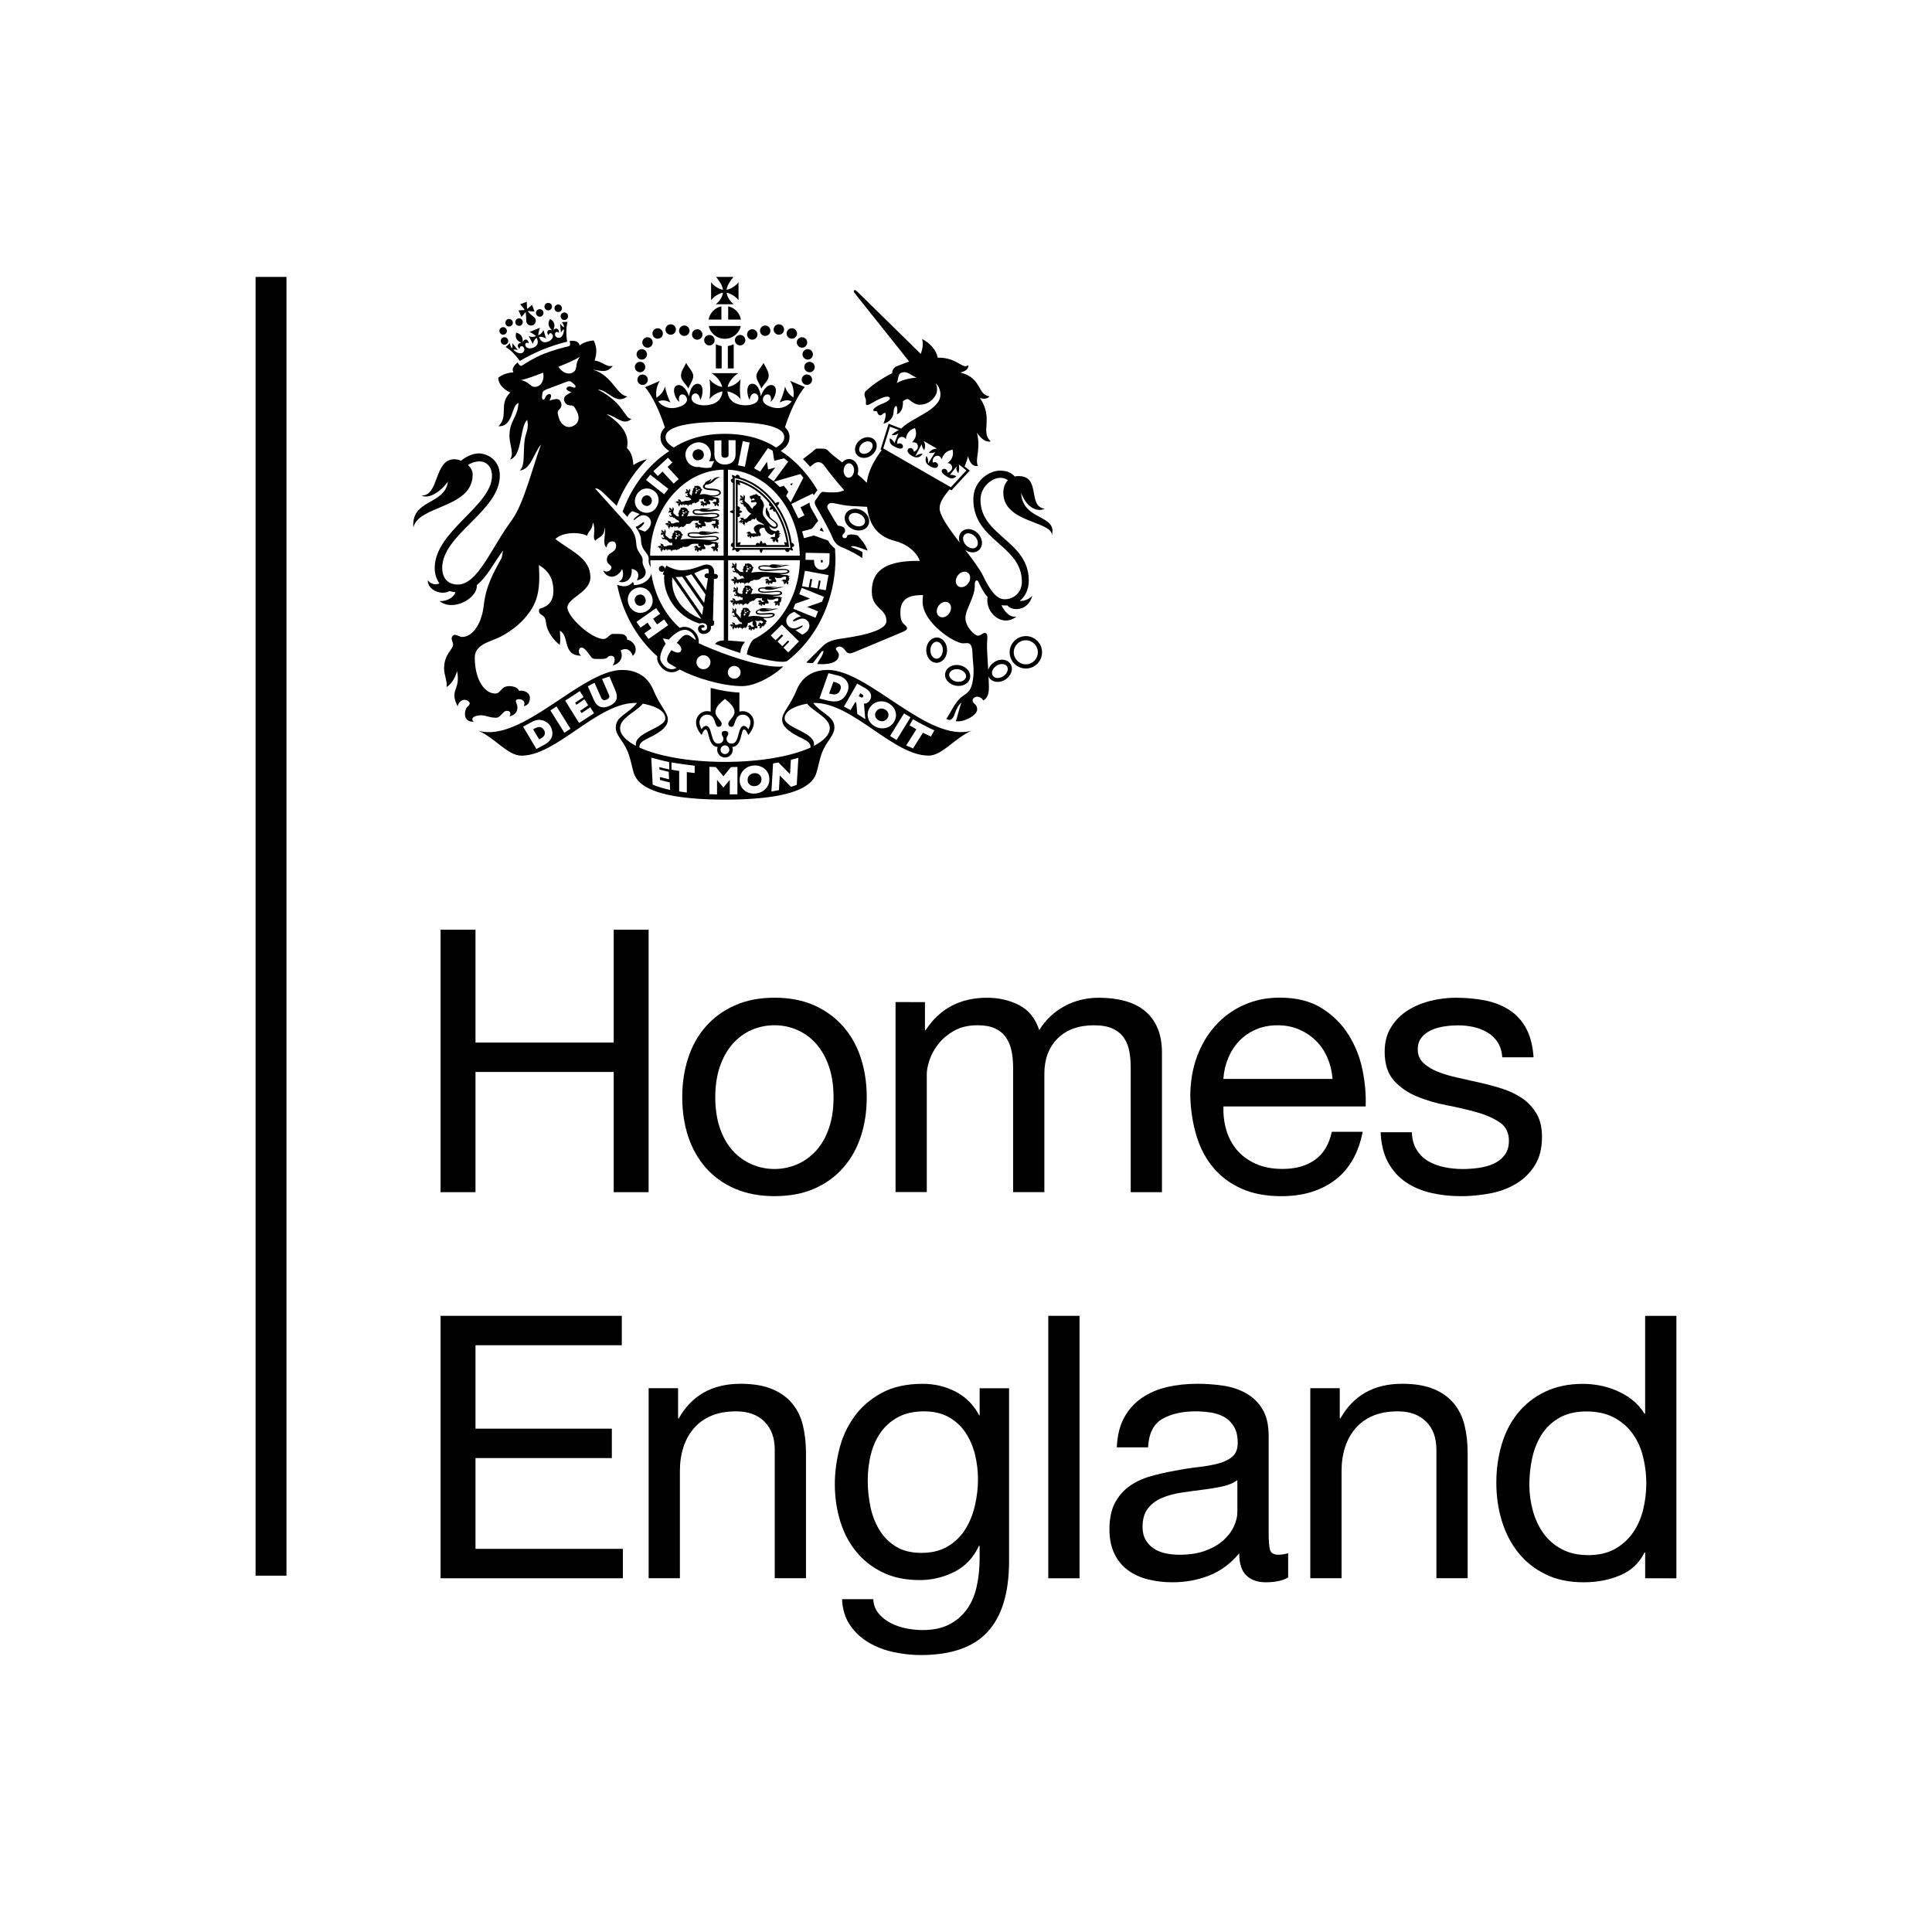 <?xml version="1.0" encoding="utf-8"?>
<!-- Generator: Adobe Illustrator 26.0.1, SVG Export Plug-In . SVG Version: 6.00 Build 0)  -->
<svg version="1.1" id="Layer_1" xmlns="http://www.w3.org/2000/svg" xmlns:xlink="http://www.w3.org/1999/xlink" x="0px" y="0px"
	 viewBox="0 0 566.93 566.93" style="enable-background:new 0 0 566.93 566.93;" xml:space="preserve">
<g>
	<rect x="75" y="81.26" width="9.06" height="381.11"/>
	<polygon points="139.53,272.82 139.53,305.93 180.09,305.93 180.09,272.82 190.33,272.82 190.33,349.83 180.09,349.83 
		180.09,314.56 139.53,314.56 139.53,349.83 129.28,349.83 129.28,272.82 	"/>
	<path d="M201.92,310.51c1.15-3.56,2.87-6.65,5.18-9.28c2.3-2.63,5.14-4.69,8.52-6.2c3.38-1.51,7.26-2.26,11.65-2.26
		c4.46,0,8.36,0.76,11.7,2.26c3.35,1.51,6.16,3.58,8.47,6.2c2.3,2.63,4.03,5.72,5.18,9.28c1.15,3.56,1.72,7.39,1.72,11.48
		c0,4.1-0.58,7.91-1.72,11.44c-1.15,3.53-2.88,6.6-5.18,9.22c-2.3,2.63-5.12,4.67-8.47,6.14c-3.35,1.47-7.24,2.21-11.7,2.21
		c-4.39,0-8.27-0.74-11.65-2.21c-3.38-1.47-6.22-3.52-8.52-6.14s-4.03-5.7-5.18-9.22c-1.15-3.52-1.72-7.33-1.72-11.44
		C200.19,317.9,200.76,314.07,201.92,310.51 M211.24,331.01c0.9,2.63,2.14,4.82,3.72,6.58s3.43,3.11,5.55,4.04
		c2.12,0.93,4.37,1.4,6.74,1.4c2.37,0,4.62-0.47,6.74-1.4s3.97-2.29,5.55-4.04c1.58-1.76,2.82-3.95,3.72-6.58
		c0.9-2.63,1.34-5.62,1.34-9.01c0-3.38-0.45-6.38-1.34-9.01c-0.9-2.63-2.14-4.83-3.72-6.64c-1.58-1.8-3.43-3.16-5.55-4.1
		s-4.37-1.4-6.74-1.4c-2.37,0-4.62,0.47-6.74,1.4s-3.97,2.3-5.55,4.1s-2.82,4.01-3.72,6.64c-0.9,2.63-1.35,5.63-1.35,9.01
		C209.9,325.38,210.35,328.38,211.24,331.01"/>
	<path d="M271.42,294.07v8.2h0.21c4.17-6.33,10.17-9.49,18.02-9.49c3.45,0,6.58,0.72,9.38,2.16c2.81,1.44,4.78,3.88,5.93,7.33
		c1.87-3.02,4.33-5.35,7.39-7.01c3.05-1.65,6.41-2.48,10.08-2.48c2.81,0,5.34,0.31,7.6,0.92s4.21,1.57,5.82,2.85
		c1.62,1.3,2.88,2.97,3.77,5.01c0.9,2.05,1.35,4.52,1.35,7.39v40.88h-9.17v-36.56c0-1.72-0.14-3.35-0.43-4.86
		c-0.28-1.51-0.83-2.82-1.61-3.94c-0.79-1.12-1.89-1.99-3.29-2.64c-1.4-0.65-3.22-0.97-5.45-0.97c-4.53,0-8.09,1.3-10.68,3.88
		c-2.59,2.59-3.88,6.04-3.88,10.35v34.73h-9.17v-36.56c0-1.8-0.16-3.45-0.48-4.96c-0.32-1.51-0.88-2.82-1.67-3.94
		c-0.79-1.12-1.85-1.98-3.18-2.59c-1.33-0.61-3.04-0.92-5.12-0.92c-2.66,0-4.94,0.54-6.85,1.61c-1.91,1.08-3.45,2.37-4.63,3.88
		c-1.19,1.51-2.05,3.07-2.59,4.69c-0.54,1.61-0.81,2.97-0.81,4.04v34.73h-9.17v-55.76L271.42,294.07L271.42,294.07z"/>
	<path d="M391.77,346.26c-4.17,3.16-9.42,4.75-15.75,4.75c-4.46,0-8.33-0.72-11.59-2.16c-3.27-1.44-6.03-3.45-8.25-6.04
		c-2.23-2.59-3.9-5.68-5.01-9.28c-1.12-3.59-1.75-7.51-1.89-11.76c0-4.24,0.65-8.12,1.94-11.65c1.3-3.52,3.11-6.58,5.45-9.17
		c2.33-2.59,5.1-4.6,8.3-6.04c3.2-1.44,6.71-2.16,10.52-2.16c4.96,0,9.08,1.03,12.35,3.08c3.27,2.05,5.89,4.66,7.88,7.82
		c1.98,3.16,3.35,6.62,4.1,10.35c0.76,3.74,1.06,7.3,0.92,10.68h-41.74c-0.07,2.44,0.21,4.76,0.86,6.96
		c0.65,2.19,1.69,4.14,3.12,5.82c1.44,1.69,3.27,3.04,5.5,4.04c2.23,1.01,4.86,1.51,7.88,1.51c3.88,0,7.06-0.9,9.55-2.7
		s4.11-4.53,4.9-8.19h9.06C398.63,338.39,395.93,343.11,391.77,346.26 M389.55,310.46c-0.83-1.95-1.94-3.61-3.35-5.01
		c-1.4-1.4-3.06-2.51-4.96-3.35c-1.91-0.83-4.01-1.24-6.31-1.24c-2.37,0-4.52,0.41-6.41,1.24c-1.91,0.82-3.54,1.96-4.9,3.39
		c-1.37,1.44-2.44,3.11-3.23,5.01c-0.79,1.91-1.26,3.94-1.4,6.1h32.03C390.87,314.45,390.38,312.4,389.55,310.46"/>
	<path d="M415.69,337.37c0.86,1.4,1.99,2.51,3.4,3.35c1.4,0.83,2.98,1.42,4.75,1.78c1.76,0.36,3.57,0.54,5.45,0.54
		c1.44,0,2.95-0.11,4.53-0.32c1.58-0.21,3.04-0.61,4.37-1.19c1.33-0.58,2.43-1.42,3.29-2.53c0.86-1.12,1.3-2.53,1.3-4.26
		c0-2.37-0.9-4.17-2.7-5.39c-1.8-1.22-4.04-2.21-6.74-2.97s-5.62-1.44-8.79-2.05c-3.16-0.61-6.09-1.47-8.79-2.59
		c-2.7-1.12-4.94-2.68-6.74-4.69c-1.8-2.02-2.7-4.82-2.7-8.41c0-2.81,0.62-5.21,1.89-7.23c1.26-2.02,2.87-3.65,4.86-4.9
		c1.98-1.26,4.21-2.19,6.68-2.81c2.48-0.61,4.94-0.92,7.39-0.92c3.16,0,6.07,0.27,8.74,0.81c2.66,0.54,5.01,1.47,7.06,2.81
		c2.05,1.33,3.69,3.13,4.91,5.39c1.22,2.27,1.94,5.09,2.16,8.47h-9.17c-0.14-1.8-0.61-3.29-1.4-4.48c-0.79-1.19-1.8-2.14-3.02-2.85
		c-1.23-0.72-2.57-1.24-4.04-1.57c-1.47-0.32-2.97-0.48-4.48-0.48c-1.37,0-2.75,0.1-4.15,0.32c-1.4,0.21-2.68,0.59-3.83,1.13
		c-1.15,0.54-2.09,1.26-2.81,2.16s-1.08,2.06-1.08,3.5c0,1.58,0.55,2.89,1.67,3.94c1.12,1.04,2.53,1.91,4.26,2.59
		c1.72,0.68,3.67,1.26,5.83,1.72c2.16,0.47,4.32,0.96,6.47,1.46c2.3,0.51,4.55,1.12,6.74,1.83c2.19,0.72,4.14,1.67,5.82,2.85
		c1.69,1.19,3.05,2.68,4.1,4.48c1.04,1.8,1.57,4.03,1.57,6.69c0,3.38-0.7,6.18-2.1,8.41c-1.4,2.23-3.23,4.03-5.5,5.39
		c-2.26,1.37-4.82,2.32-7.66,2.85s-5.66,0.81-8.47,0.81c-3.09,0-6.04-0.32-8.84-0.97c-2.81-0.65-5.28-1.71-7.44-3.18
		c-2.16-1.47-3.88-3.42-5.18-5.82c-1.3-2.41-2.02-5.34-2.16-8.79h9.17C414.35,334.26,414.83,335.96,415.69,337.37"/>
	<polygon points="182.46,386.12 182.46,394.75 139.53,394.75 139.53,419.23 179.54,419.23 179.54,427.86 139.53,427.86 
		139.53,454.5 182.78,454.5 182.78,463.13 129.28,463.13 129.28,386.12 	"/>
	<path d="M198.98,407.36v8.84h0.21c3.81-6.75,9.85-10.14,18.12-10.14c3.67,0,6.72,0.51,9.17,1.51c2.44,1,4.42,2.41,5.93,4.21
		c1.51,1.8,2.57,3.94,3.18,6.41c0.61,2.48,0.92,5.24,0.92,8.25v36.67h-9.17v-37.75c0-3.45-1-6.18-3.02-8.19
		c-2.02-2.02-4.78-3.02-8.3-3.02c-2.81,0-5.23,0.43-7.28,1.3c-2.05,0.86-3.76,2.09-5.12,3.67s-2.39,3.43-3.08,5.55
		c-0.68,2.12-1.03,4.44-1.03,6.96v31.49h-9.17v-55.76H198.98L198.98,407.36z"/>
	<path d="M289.79,478.87c-4.17,4.53-10.72,6.79-19.63,6.79c-2.59,0-5.23-0.29-7.92-0.86c-2.7-0.58-5.14-1.51-7.33-2.81
		c-2.2-1.3-4.01-2.98-5.45-5.07c-1.44-2.09-2.23-4.64-2.37-7.66h9.17c0.07,1.65,0.59,3.05,1.57,4.21c0.97,1.15,2.16,2.09,3.56,2.81
		c1.4,0.72,2.93,1.24,4.59,1.57c1.65,0.32,3.23,0.48,4.75,0.48c3.02,0,5.57-0.52,7.66-1.57c2.09-1.04,3.81-2.48,5.18-4.31
		c1.37-1.83,2.36-4.04,2.97-6.64c0.61-2.59,0.92-5.43,0.92-8.52v-3.67h-0.21c-1.58,3.45-3.97,5.99-7.17,7.61
		c-3.2,1.61-6.6,2.43-10.19,2.43c-4.17,0-7.81-0.75-10.89-2.26c-3.09-1.51-5.68-3.54-7.77-6.1c-2.09-2.55-3.65-5.54-4.69-8.95
		c-1.04-3.42-1.57-7.03-1.57-10.84c0-3.31,0.43-6.71,1.3-10.19c0.86-3.49,2.3-6.65,4.32-9.49c2.01-2.84,4.67-5.18,7.98-7.01
		c3.31-1.83,7.37-2.75,12.19-2.75c3.52,0,6.75,0.78,9.7,2.32c2.95,1.55,5.25,3.87,6.9,6.96h0.11v-7.98h8.63v51.02
		C296.05,467.51,293.96,474.35,289.79,478.87 M278.09,453.79c2.12-1.26,3.83-2.91,5.12-4.96c1.3-2.05,2.25-4.37,2.85-6.96
		c0.61-2.59,0.92-5.18,0.92-7.77c0-2.44-0.28-4.86-0.86-7.23c-0.58-2.37-1.49-4.51-2.75-6.41c-1.26-1.91-2.89-3.43-4.91-4.59
		c-2.02-1.15-4.46-1.72-7.33-1.72c-2.95,0-5.46,0.56-7.55,1.67c-2.09,1.12-3.8,2.61-5.12,4.48c-1.33,1.87-2.3,4.03-2.91,6.47
		c-0.61,2.44-0.92,5-0.92,7.66c0,2.51,0.25,5.04,0.76,7.55c0.5,2.51,1.37,4.8,2.59,6.85c1.22,2.05,2.84,3.7,4.86,4.96
		c2.01,1.26,4.53,1.89,7.55,1.89C273.4,455.68,275.97,455.06,278.09,453.79"/>
	<rect x="307.61" y="386.12" width="9.17" height="77.01"/>
	<path d="M377.98,462.91c-1.58,0.93-3.77,1.4-6.58,1.4c-2.37,0-4.26-0.66-5.66-1.99c-1.4-1.33-2.1-3.5-2.1-6.52
		c-2.51,3.02-5.45,5.2-8.79,6.52c-3.35,1.33-6.96,1.99-10.84,1.99c-2.51,0-4.91-0.29-7.17-0.86c-2.26-0.58-4.22-1.47-5.88-2.7
		c-1.65-1.22-2.97-2.82-3.94-4.8c-0.97-1.98-1.46-4.37-1.46-7.17c0-3.16,0.54-5.75,1.61-7.77c1.08-2.02,2.5-3.65,4.26-4.9
		c1.76-1.26,3.77-2.21,6.04-2.86c2.26-0.65,4.59-1.19,6.96-1.61c2.51-0.51,4.91-0.88,7.17-1.13c2.26-0.25,4.26-0.61,5.99-1.08
		c1.72-0.47,3.09-1.15,4.1-2.05c1-0.9,1.51-2.21,1.51-3.94c0-2.02-0.38-3.63-1.13-4.86c-0.75-1.22-1.72-2.16-2.91-2.81
		c-1.19-0.65-2.51-1.08-3.99-1.3c-1.47-0.21-2.93-0.32-4.37-0.32c-3.88,0-7.12,0.74-9.7,2.21c-2.59,1.47-3.99,4.26-4.21,8.36h-9.17
		c0.14-3.45,0.86-6.37,2.16-8.74c1.3-2.37,3.02-4.29,5.18-5.77c2.16-1.47,4.62-2.54,7.39-3.18c2.77-0.65,5.73-0.97,8.9-0.97
		c2.51,0,5.01,0.18,7.5,0.54c2.48,0.36,4.73,1.09,6.74,2.21c2.01,1.12,3.63,2.67,4.86,4.68c1.22,2.01,1.83,4.63,1.83,7.85v28.63
		c0,2.16,0.13,3.73,0.38,4.74s1.1,1.51,2.53,1.51c0.79,0,1.72-0.14,2.81-0.43v7.12H377.98z M363.1,434.33
		c-1.15,0.86-2.66,1.49-4.53,1.88c-1.87,0.4-3.83,0.72-5.88,0.96c-2.05,0.25-4.12,0.54-6.2,0.86c-2.09,0.32-3.95,0.84-5.61,1.56
		c-1.65,0.71-3.01,1.73-4.04,3.06c-1.04,1.32-1.57,3.13-1.57,5.42c0,1.5,0.31,2.78,0.92,3.81s1.4,1.88,2.37,2.52
		c0.97,0.65,2.1,1.11,3.4,1.4c1.3,0.28,2.66,0.43,4.1,0.43c3.02,0,5.61-0.41,7.77-1.23c2.16-0.82,3.91-1.86,5.28-3.12
		c1.37-1.25,2.37-2.61,3.02-4.08c0.65-1.46,0.97-2.85,0.97-4.14L363.1,434.33L363.1,434.33z"/>
	<path d="M393.14,407.36v8.84h0.21c3.81-6.75,9.85-10.14,18.12-10.14c3.67,0,6.72,0.51,9.17,1.51s4.42,2.41,5.93,4.21
		c1.51,1.8,2.57,3.94,3.18,6.41c0.61,2.48,0.92,5.24,0.92,8.25v36.67h-9.17v-37.75c0-3.45-1-6.18-3.02-8.19
		c-2.02-2.02-4.78-3.02-8.3-3.02c-2.81,0-5.23,0.43-7.28,1.3c-2.05,0.86-3.76,2.09-5.12,3.67c-1.37,1.58-2.39,3.43-3.08,5.55
		c-0.68,2.12-1.03,4.44-1.03,6.96v31.49h-9.17v-55.76H393.14L393.14,407.36z"/>
	<path d="M482.76,463.13v-7.55h-0.21c-1.51,3.09-3.88,5.32-7.12,6.68c-3.23,1.37-6.79,2.05-10.68,2.05c-4.32,0-8.07-0.79-11.27-2.37
		c-3.2-1.58-5.86-3.7-7.98-6.36c-2.12-2.66-3.72-5.75-4.8-9.28c-1.08-3.53-1.61-7.26-1.61-11.21s0.52-7.69,1.57-11.21
		c1.04-3.53,2.63-6.6,4.75-9.22c2.12-2.63,4.78-4.71,7.98-6.26c3.2-1.54,6.92-2.32,11.16-2.32c1.44,0,2.98,0.14,4.63,0.43
		c1.65,0.28,3.31,0.78,4.96,1.46c1.65,0.69,3.22,1.58,4.69,2.7c1.47,1.12,2.71,2.5,3.72,4.15h0.21v-28.69h9.17v77.01L482.76,463.13
		L482.76,463.13z M449.82,443.34c0.68,2.48,1.72,4.69,3.12,6.64c1.4,1.94,3.2,3.49,5.39,4.64c2.19,1.15,4.76,1.72,7.71,1.72
		c3.09,0,5.72-0.61,7.88-1.83c2.16-1.22,3.91-2.82,5.28-4.8c1.37-1.98,2.36-4.22,2.97-6.74s0.92-5.07,0.92-7.66
		c0-2.73-0.32-5.37-0.97-7.92s-1.67-4.8-3.08-6.74c-1.4-1.94-3.22-3.5-5.45-4.69s-4.93-1.78-8.09-1.78c-3.09,0-5.72,0.61-7.88,1.83
		c-2.16,1.23-3.88,2.84-5.18,4.86c-1.3,2.02-2.23,4.32-2.81,6.9c-0.58,2.59-0.86,5.25-0.86,7.98
		C448.79,438.32,449.13,440.85,449.82,443.34"/>
	<path d="M124.46,153.16l0.01-0.02L124.46,153.16z"/>
	<path d="M232.31,159.29c-0.55-3.9-2.01-7.68-4.23-10.91c0.3-0.21,0.54-0.54,0.62-1.02c-0.48-0.06-0.86,0.09-1.14,0.31
		c-0.15-0.2-0.3-0.4-0.45-0.6c-2.75-3.47-6.25-5.9-9.98-6.98c-0.06-0.59-0.59-0.87-0.9-0.75c-0.18,0.06-0.33,0.2-0.39,0.43
		c-0.06-0.02-0.12-0.03-0.18-0.04c-0.21-0.2-0.49-0.32-0.86-0.37c-0.02,0.42,0.09,0.74,0.27,1v0.07c-0.27,0.01-0.44,0.13-0.55,0.3
		c-0.17,0.28,0.01,0.84,0.55,1v8c-0.32,0.02-0.66,0.14-0.96,0.43c0.31,0.29,0.65,0.43,0.96,0.43v8.65
		c-0.51,0.13-0.71,0.66-0.58,0.93c0.09,0.2,0.26,0.35,0.58,0.36v0.19c-0.14,0.22-0.23,0.49-0.25,0.81c0.32-0.01,0.57-0.09,0.78-0.21
		h0.23c0.02,0.29,0.16,0.46,0.35,0.55c0.28,0.15,0.78-0.05,0.93-0.55h5.79c0.01,0.33,0.13,0.68,0.44,1c0.3-0.32,0.43-0.67,0.43-1
		h6.59c0.13,0.57,0.68,0.78,0.98,0.62c0.2-0.09,0.34-0.29,0.34-0.62h0.13c0.23,0.15,0.52,0.25,0.88,0.25
		c-0.02-0.32-0.1-0.57-0.24-0.78c-0.01-0.07-0.02-0.15-0.02-0.23c0.31-0.02,0.47-0.17,0.56-0.36
		C233.15,159.92,232.89,159.37,232.31,159.29 M226.68,147.4c3.01,3.8,4.86,8.56,5.24,13.4h-16.32v-20.53
		C219.76,141.08,223.67,143.61,226.68,147.4"/>
	<path d="M231.52,160.19c-0.47-4.56-2.29-9.03-5.09-12.57c-1.38-1.75-2.97-3.23-4.71-4.4c-1.73-1.15-3.57-1.99-5.46-2.44l-0.34-0.08
		v19.79h15.64L231.52,160.19z M225.78,147.67c-0.12,0.16-0.16,0.36-0.11,0.51c0.07,0.23,0.26,0.42,0.66,0.44
		c-0.25,0.21-0.45,0.51-0.52,0.94c0.43,0.06,0.78-0.05,1.04-0.24c-0.09,0.4,0.05,0.64,0.25,0.77c0.11,0.08,0.28,0.09,0.44,0.06
		c1.68,2.74,2.83,5.88,3.31,9.09c-0.2-0.11-0.45-0.17-0.74-0.17c0.02,0.36,0.13,0.64,0.3,0.86h-5.5c-0.02-0.29-0.18-0.52-0.37-0.59
		c-0.24-0.09-0.49-0.04-0.76,0.27c-0.01-0.33-0.14-0.68-0.43-0.99c-0.3,0.32-0.43,0.66-0.44,0.99c-0.25-0.32-0.52-0.36-0.76-0.27
		c-0.2,0.06-0.36,0.3-0.38,0.59h-4.7c0.15-0.22,0.25-0.5,0.25-0.84c-0.36,0.01-0.64,0.11-0.86,0.27v-7.63
		c0.32,0.01,0.59-0.16,0.67-0.38c0.07-0.23,0.04-0.5-0.28-0.76c0.32-0.01,0.67-0.14,0.99-0.43c-0.32-0.3-0.66-0.43-0.99-0.43
		c0.31-0.27,0.35-0.54,0.28-0.77c-0.08-0.21-0.36-0.39-0.67-0.38v-6.47c0.19,0.13,0.43,0.22,0.72,0.26
		c0.02-0.33-0.04-0.61-0.16-0.84C220.28,142.56,223.35,144.7,225.78,147.67"/>
	<path d="M228.44,157.06v-0.02c0.3-0.15,0.55-0.36,0.65-0.61c-0.34,0.12-0.59-0.03-0.67-0.08c0.24-0.14,0.52,0.02,0.25-0.42
		c-0.27-0.44-0.47-0.45-0.75-0.14c-0.28,0.29-2.16-0.08-2.16-1.49l0.02,0.02c0.13,0.24,0.36,0.4,0.6,0.51
		c0.91,0.55,1.8,0.21,1.87-0.54c0.07-0.78-0.66-1.14-1.48-1.81c-0.35-0.3-0.62-0.55-0.81-0.75c-0.25-0.55-0.02-1.04-0.74-2.04
		c-0.04-0.25-0.09-0.53-0.24-0.88c-0.37,0.66-0.53,1.92,0.44,2.98c0.78,0.85,2.45,1.68,2.39,2.41c-0.02,0.18-0.18,0.37-0.47,0.4
		c-0.37-0.02-0.75-0.25-1.12-0.55c-0.06-0.05-0.11-0.1-0.16-0.16l-0.01,0.01c-0.7-0.66-1.32-1.61-1.74-2.13
		c-0.78-1-0.42-1.96-0.3-2.78c0.55-0.76-0.33-2.3-0.85-2.67c0,0,0.11-0.36-0.04-0.81c-0.1,0.1-0.35,0.08-0.47,0.07
		c-0.14-0.29-0.21-0.35-0.4-0.38c-0.33-0.06-0.32-0.25-0.36-0.37c-0.2,0.17-0.27,0.35-0.47,0.36c-0.28,0.01-0.39-0.01-0.51,0.09
		c-0.19,0.16-0.29,0.21-0.59,0.21c-0.31-0.01-0.31,0.17-0.28,0.4c0.02,0.15,0.03,0.36,0.23,0.45c0.02,0.02,0.06,0.02,0.09,0.04
		l0.25,0.29l0.17-0.32c0.13-0.12,0.55-0.16,0.62,0.14c0.06,0.21,0.09,0.26-0.17,0.28c-0.26,0.04-0.41,0.04-0.67,0.05
		c-0.18,0.01-0.17,0.24-0.17,0.39c0.01,0.19,0.21,0.27,0.59,0.18c0.37-0.09,1.04-0.16,1.04,0.16c0,0.85-1,0.77-1.2,1.78
		c-0.23-0.16-0.44-0.32-0.55-0.53c-0.14-0.26-0.37-0.58-0.72-0.89c-0.19-0.21-0.46-0.43-0.71-0.59c-0.34-0.19-0.34-0.36-0.34-0.7
		c0-0.29,0.13-0.57,0.11-0.84c0-0.02-0.04-0.18-0.08-0.26c-0.05-0.18-0.31-0.32-0.45-0.29c0.07,0.06,0.16,0.13,0.17,0.29
		c-0.06,0.06-0.13,0.14-0.13,0.16c-0.06,0.09-0.09,0.21,0.01,0.29l0.02,0.06c0,0.04-0.02,0.09-0.02,0.14s-0.03,0.03-0.03-0.01
		c-0.07-0.21-0.17-0.51-0.36-0.52c-0.02,0-0.1-0.02-0.14-0.01l0.01-0.04c0-0.21-0.25-0.39-0.5-0.13c0.05,0.02,0.16,0.03,0.21,0.09
		c-0.02,0.07-0.05,0.21-0.05,0.22c-0.02,0.23,0.14,0.31,0.38,0.32c0.05-0.01,0.06,0.01,0.07,0.04l0.03,0.09
		c0.01,0.05-0.01,0.04-0.04,0.03c-0.39-0.17-0.55,0.01-0.55,0.17c0,0.01-0.01,0.11,0.01,0.16c-0.13,0.09-0.17,0.29,0.09,0.45
		c0-0.06-0.02-0.21,0.08-0.25l0.06-0.03c0.02,0.05,0.09,0.09,0.1,0.1c0.02,0.02,0.09,0.01,0.22-0.07c0.03-0.03,0.05-0.03,0.09-0.01
		c0.04,0.02,0.07,0.05,0.11,0.08v0.07c-0.25,0.25-0.21,0.48,0.11,0.55c-0.14,0.28-0.6,0.15-0.58-0.26
		c-0.32,0.51,0.21,0.92,0.66,0.72c0.02,0.2,0.01,0.55,0.08,0.55c-0.01-0.03,0.02-0.1,0.09-0.1l0.04,0.05
		c0.01,0.13,0.05,0.29,0.24,0.31c-0.03-0.09-0.02-0.16,0.04-0.18c0.08,0.13,0.17,0.27,0.24,0.4c0.21,0.37,0.65,1.38,1.65,1.8
		c-0.51,0.3-0.86,0.75-1.19,1.14c-0.28,0.27-0.68,0.55-0.94,0.4c-0.11-0.07-0.14-0.17-0.29-0.28c-0.12-0.09-0.25-0.11-0.32-0.09
		c-0.02,0.01-0.09,0.03-0.17,0.06c-0.17-0.08-0.45,0.02-0.51,0.17c0.09-0.02,0.21-0.06,0.36,0.05c-0.01,0.07-0.02,0.16-0.02,0.18
		c-0.02,0.12,0.08,0.25,0.6,0.21c0.03-0.01,0.09,0.02,0.06,0.06c-0.06,0.06-0.14,0.12-0.27,0.09c-0.23-0.07-0.34-0.25-0.5-0.04
		c-0.01,0.01-0.07,0.08-0.11,0.13h-0.06c-0.21,0.06-0.4,0.45-0.16,0.62c-0.01-0.07,0.02-0.23,0.16-0.32
		c0.04,0.06,0.09,0.11,0.1,0.12c0.15,0.23,0.32,0.36,0.66-0.17c0.04-0.06,0.06-0.01,0.05,0.02c-0.02,0.24-0.25,0.58,0.06,0.62
		c0.01,0.01,0.08,0.02,0.14,0.04l0.01,0.06c0.06,0.28,0.43,0.36,0.59,0.28c-0.09-0.04-0.26-0.13-0.32-0.34
		c0.07,0,0.14-0.01,0.15-0.02c0.19-0.18-0.04-0.41,0.05-0.55c0.03-0.05,0.06-0.04,0.08,0c0.07,0.1,0.23,0.34,0.5,0.19
		c0.14-0.08,0.21-0.21,0.22-0.34c0.34-0.13,0.65-0.25,0.9-0.16c-0.06-0.17,0.16-0.43,0.53-0.54c0.37-0.09,0.54,0.01,0.66,0.13
		c0.03-0.16,0.19-0.43,0.38-0.65c-0.04,1.47,1.94,1.44,2.4,2.31c-0.59-0.24-1.26-0.36-1.64-0.29c-0.48,0.09-1.33,0.53-1.44,1.1
		c-0.09,0.45,0.37,1.26,0.86,1.57c-0.59,0.1-0.78-0.09-1.3,0.06l-0.05-0.02c-0.45,0.05-0.52-0.75-1.05-0.55
		c-0.03,0.02-0.12,0.08-0.16,0.12c-0.21-0.01-0.51,0.25-0.45,0.46c0.06-0.06,0.17-0.17,0.34-0.19c0,0.05-0.01,0.11-0.01,0.12
		c-0.01,0.08,0.02,0.17,0.21,0.17c0.11,0,0.13-0.05,0.21-0.05c0.04,0,0.06,0.02,0.06,0.06c0,0.21-0.66-0.12-0.55,0.45
		c0.01,0.01,0.07,0.12,0.1,0.17c-0.03,0.17,0.12,0.34,0.42,0.25c-0.06-0.04-0.17-0.12-0.14-0.21c0.05,0.01,0.12,0.02,0.13,0.02
		c0.02,0,0.06-0.02,0.07-0.09l0.03-0.02l0.06,0.05c0,0.03-0.04,0.06-0.04,0.12l0.06,0.18c-0.02,0.21,0.27,0.41,0.57,0.21
		c-0.08-0.02-0.27-0.05-0.29-0.15c0.06-0.02,0.13-0.05,0.13-0.06c0.05-0.04,0.07-0.11,0.07-0.2c0-0.06,0.03-0.06,0.05-0.06
		c0.05-0.01,0.09-0.01,0.15-0.01c0.07-0.01,0.09,0.02,0.09,0.04c0.07,0.13,0.22,0.24,0.42,0.18c0.11-0.04,0.16-0.09,0.18-0.15
		c0.08,0.05,0.16,0.09,0.23,0.16c-0.06-0.22,0.09-0.39,0.55-0.08l0.32-0.26c0,0,0.45,0.17,0.61-0.02c0.28-0.25,0.13-0.27,0.13-0.5
		c-0.2-0.45-0.31-0.4-0.4-0.83c-0.15-0.73,0.86-1.15,1.46-1.04c0.13,0.48,0.78,1.71,1.87,2.07c0.68,0.24,0.96-0.51,1.17-0.4
		c0.05,0.02,0.09,0.08,0.12,0.16c-0.05,0.36,0.02,0.67-0.06,0.85c-0.08,0.16-0.45,0.02-0.69,0.01c-0.14-0.01-0.25,0.09-0.26,0.11
		c-0.21,0.04-0.45,0.23-0.43,0.46c0.07-0.05,0.21-0.17,0.37-0.19c0.01,0.05,0.01,0.09,0.01,0.09c0.03,0.29,0.36,0.38,0.55,0.19
		c0.02-0.03,0.1,0,0.06,0.04c-0.17,0.13-0.47,0.4-0.21,0.51c0.01,0.01,0.09,0.05,0.15,0.08c-0.02,0.17,0.12,0.36,0.27,0.37
		c-0.06-0.09-0.07-0.14,0.02-0.34c0.06,0,0.13,0.01,0.15,0.01c0.19,0.01,0.1-0.36,0.31-0.47l0.04,0.02
		c-0.07,0.21-0.1,0.47,0.09,0.52c0.02,0,0.09,0.02,0.15,0.03c0.06,0.16,0.26,0.28,0.51,0.14c-0.06-0.02-0.2-0.09-0.23-0.17
		c0.05-0.06,0.13-0.17,0.13-0.19c0.13-0.43-0.25-0.45-0.25-0.63c0-0.21,0.43-0.07,0.43-0.51l-0.01-0.07
		c0.21-0.12,0.42-0.26,0.43-0.42C228.76,157.17,228.53,157.09,228.44,157.06"/>
	<path d="M220.82,146.35"/>
	<path d="M209.95,168.42l-0.39-0.02l0.01-0.37c0.06-1.36-0.76-2.38-2.23-2.38c-1.31,0-3.84,1.7-7.39,1.7c-1.5,0-3.3-0.73-4.43-1.38
		l-0.44,1.05c0.01-0.04,0.01-0.07,0.01-0.1c0-0.49-0.39-0.88-0.88-0.88c-0.48,0-0.88,0.4-0.88,0.88c0,0.48,0.39,0.88,0.88,0.88
		c0.28,0,0.52-0.13,0.69-0.34l-0.44,1.07c0.14,0.06,0.3,0.13,0.46,0.19c-0.51,5.36,3.33,12.16,10.34,14.25
		c1.04-0.28,2.22-0.09,2.22,1.04c0,0.7-0.36,1.01-0.98,1.01c-0.42,0-0.69-0.25-0.69-0.52c0-0.48,0.82-0.19,0.91-0.51
		c0.1-0.43-0.17-0.62-0.66-0.62c-0.49,0-1.23,0.32-1.23,1.14c0,0.96,0.77,1.53,1.59,1.53c0.78,0,2.43-0.43,2.19-2.35
		c0.38,0.02,0.8-0.04,0.89-0.41l0.09-1.09l-0.37-0.05l0.28-12.29l0.28,0.02c0.45,0.04,0.84-0.17,0.88-0.66
		C210.71,168.69,210.31,168.45,209.95,168.42 M197.27,169.38l8.53,12.25C201.24,179.97,196.7,175.76,197.27,169.38 M206.04,180.47
		l-7.77-11.17c0.26,0.02,0.5,0.02,0.7,0.02c0.4,0,0.8-0.03,1.2-0.09l6.23,8.94C206.28,179.04,206.15,179.83,206.04,180.47
		 M201.14,169.06c0.6-0.14,1.19-0.32,1.75-0.53l4.12,5.91c-0.13,0.81-0.26,1.66-0.39,2.48L201.14,169.06z M207.93,168.27l-0.31-0.02
		c-0.37-0.02-0.83,0.15-0.87,0.63c-0.04,0.49,0.31,0.76,0.76,0.78l0.23,0.02l-0.54,3.5l-3.47-4.97c1.62-0.65,2.93-1.34,3.64-1.34
		C207.93,166.87,208.06,167.13,207.93,168.27"/>
	<path d="M207.13,142.21"/>
	<path d="M208.95,145.72c1.72,0.01,2.58-0.55,2.58-1.09c0-1.91-4.74-0.74-4.74-1.89c0-0.18,0.13-0.36,0.35-0.51
		c2.39-0.17,2.49-1.88,4.19-2.2c-2.06-0.28-2.36,1.32-3.23,1.4c0.47-0.22,0.65-0.78,0.61-1c-0.43,0.57-1.35,0.62-1.85,1.27
		c-0.08,0.09-0.12,0.23-0.09,0.33c-0.31,0.2-0.51,0.42-0.51,0.7c0,1.81,4.82,0.58,4.82,1.89c0,0.45-0.83,0.77-2.15,0.77
		c-0.99,0-1.7-0.71-3.55-0.24c0-0.31,0.62-0.89,0.38-1.17c0.17-0.08,0.3-0.22,0.31-0.37c-0.11-0.1-0.23-0.13-0.36-0.16
		c0.06-0.09-0.02-0.18-0.09-0.25c-0.02-0.03-0.06-0.22-0.09-0.26c-0.06-0.06-0.21-0.17-0.42-0.28c-0.21-0.1-0.35-0.1-0.43-0.12
		c-0.06-0.02-0.25,0.05-0.27,0.04c-0.1-0.02-0.22-0.02-0.24,0.11c-0.09-0.08-0.21-0.14-0.34-0.15c-0.07,0.17-0.1,0.29-0.04,0.52
		c-0.17,0.02-0.36,0.45-0.51,0.4c0.06,0.12,0.11,0.17,0.16,0.18c-0.14,0.26-0.2,0.57-0.36,0.59c0.02,0.08,0.09,0.13,0.13,0.14
		c-0.15,0.38-0.22,0.86-0.25,1.09h-0.01c-0.09-0.1-0.23-0.21-0.37-0.3c-0.28-0.16-0.26-0.29-0.22-0.57
		c0.04-0.25,0.21-0.45,0.22-0.68c0-0.02-0.02-0.15-0.05-0.21c-0.02-0.16-0.23-0.27-0.37-0.25c0.06,0.06,0.13,0.1,0.13,0.25
		c-0.06,0.05-0.13,0.1-0.14,0.12c-0.06,0.06-0.1,0.16-0.02,0.24l0.01,0.06c0,0.02-0.02,0.06-0.04,0.11c-0.02,0.04-0.02,0.02-0.03,0
		c-0.04-0.17-0.09-0.42-0.25-0.43l-0.13-0.01l0.01-0.04c0.03-0.18-0.17-0.32-0.43-0.11c0.05,0.01,0.14,0.02,0.17,0.08
		c-0.03,0.06-0.08,0.17-0.08,0.17c-0.04,0.18,0.09,0.25,0.3,0.26c0.04,0,0.06,0.02,0.07,0.04l0.01,0.07l-0.04,0.02
		c-0.32-0.14-0.5,0-0.52,0.13l-0.02,0.13c-0.13,0.07-0.19,0.24,0.02,0.37c0.01-0.06,0.01-0.17,0.11-0.2l0.05-0.02
		c0.02,0.04,0.08,0.07,0.09,0.08c0.02,0.02,0.09,0.01,0.21-0.06h0.09c0.02,0.02,0.06,0.04,0.09,0.06l-0.01,0.06
		c-0.27,0.2-0.27,0.4,0.04,0.46c0.04,0.01,0.04,0.03,0.04,0.06c-0.09,0.39-0.65,0.3-0.57-0.08c-0.37,0.43,0.13,0.78,0.58,0.56
		l0.05,0.02c0.02,0.07,0.04,0.13,0.12,0.14c0-0.02,0.03-0.09,0.1-0.08l0.03,0.04c-0.02,0.11,0.01,0.23,0.16,0.25
		c-0.01-0.08,0.02-0.15,0.08-0.15c0.06,0.01,0.19,0.32,0.43,0.59c-0.38,0.17-1.02,0.32-1.07,0.32c-0.09,0-0.65-0.06-0.84,0.03
		c-0.27,0.15-0.94,0.39-1.14,0.12c-0.06-0.09-0.04-0.2-0.13-0.33c-0.06-0.1-0.15-0.17-0.22-0.17c-0.01,0-0.09-0.01-0.16,0
		c-0.11-0.13-0.36-0.13-0.45-0.06c0.08,0.02,0.17,0.03,0.25,0.17c-0.04,0.05-0.06,0.12-0.07,0.14c-0.06,0.09-0.02,0.22,0.4,0.37
		c0.02,0.01,0.06,0.05,0.02,0.07c-0.06,0.02-0.15,0.04-0.24-0.03c-0.17-0.13-0.19-0.32-0.39-0.2c-0.01,0.01-0.07,0.03-0.13,0.06
		l-0.06-0.02c-0.18-0.02-0.47,0.21-0.34,0.43c0.02-0.05,0.09-0.17,0.22-0.19c0.02,0.06,0.04,0.12,0.04,0.13
		c0.05,0.21,0.13,0.38,0.59,0.09c0.04-0.03,0.04,0.01,0.03,0.03c-0.1,0.18-0.4,0.37-0.17,0.51c0.01,0.01,0.06,0.04,0.1,0.08
		l-0.02,0.04c-0.05,0.25,0.22,0.43,0.37,0.43c-0.06-0.06-0.16-0.18-0.13-0.38c0.05,0.02,0.11,0.04,0.12,0.04
		c0.21-0.09,0.12-0.34,0.24-0.43c0.04-0.02,0.06-0.01,0.06,0.03c0.01,0.1,0.06,0.34,0.32,0.32c0.24-0.02,0.35-0.22,0.32-0.36
		l0.02-0.02c0.08,0.06,0.15,0.15,0.12,0.28c0.06-0.02,0.15-0.09,0.19-0.18c0.06,0.12,0.06,0.28-0.1,0.43
		c0.1-0.03,0.36-0.16,0.41-0.43c0.04,0.04,0.08,0.09,0.09,0.13l0.02-0.02c0.09,0.03,0.25,0.06,0.51-0.02l0.02,0.03
		c-0.02,0.1-0.02,0.21,0.03,0.26c0-0.04,0.06-0.13,0.1-0.13c0.07,0-0.01,0.25,0.14,0.4c0.06-0.64,0.41-0.39,0.81-0.64
		c0.04-0.04,0.05-0.02,0.04,0.02c-0.02,0.07-0.08,0.16-0.17,0.21c0.16,0.01,0.5-0.14,0.5-0.37c0-0.05,0.13-0.13,0.26-0.21
		c0.13,0.03,0.36-0.05,0.45-0.21c0.02,0.06,0.09,0.25-0.02,0.3c0.43,0.03,0.86-0.46,1.03-0.49c0.91-0.19-0.57-0.84,1.29-0.74
		c0.13,0.02,0.42-0.09,0.53-0.19c-0.14,0.27-0.15,0.83,0.13,0.88c0.13,0.02,0.38,0.1,0.48,0.21l-0.02,0.05
		c-0.16,0.02-0.33,0.07-0.39,0.1c-0.43,0.29-0.44-0.66-0.91-0.47l-0.13,0.09c-0.19-0.01-0.43,0.21-0.39,0.4
		c0.05-0.05,0.14-0.15,0.3-0.17c-0.01,0.04-0.01,0.09-0.01,0.09c-0.01,0.07,0.02,0.15,0.17,0.15c0.09,0,0.11-0.05,0.18-0.05
		l0.06,0.06c0,0.18-0.58-0.1-0.47,0.38c0,0.02,0.06,0.11,0.09,0.15c-0.02,0.15,0.09,0.28,0.36,0.21c-0.05-0.04-0.13-0.1-0.12-0.17
		c0.04,0.01,0.1,0.01,0.11,0.01c0.02,0,0.05-0.02,0.06-0.08l0.02-0.02l0.05,0.05c0,0.02-0.04,0.05-0.04,0.09l0.05,0.15
		c-0.02,0.18,0.24,0.36,0.48,0.19c-0.06-0.01-0.23-0.04-0.25-0.13c0.05-0.02,0.11-0.05,0.11-0.06c0.04-0.02,0.06-0.09,0.06-0.17
		c0.01-0.04,0.03-0.04,0.05-0.04c0.04-0.01,0.09-0.01,0.13-0.01c0.06-0.01,0.08,0.01,0.08,0.04c0.06,0.1,0.18,0.21,0.36,0.14
		c0.31-0.11,0.05-0.37,0.29-0.43c0.06-0.01,0.13-0.02,0.19,0c0.24,0.06,0.6,0.06,0.66-0.07c0.06-0.1,0.04-0.55-0.23-0.7
		c-0.15-0.07,0.02-0.25-0.13-0.48c0.27,0.11,0.55,0.22,0.91,0.22c0.66,0,0.03-0.1,0.32-0.28c0.32-0.21,0.7-0.1,0.8-0.09
		c0.09,0.01,0.15,0.05,0.13,0.17c-0.08,0.34,0.04,0.37-0.05,0.53c-0.06,0.14-0.35,0.03-0.55,0.02c-0.11-0.01-0.2,0.07-0.21,0.09
		c-0.17,0.04-0.36,0.19-0.35,0.38c0.06-0.04,0.16-0.14,0.3-0.16l0.01,0.07c0.02,0.22,0.28,0.32,0.43,0.16
		c0.02-0.03,0.08,0,0.05,0.02c-0.13,0.1-0.37,0.33-0.17,0.41c0.01,0,0.06,0.04,0.12,0.06c-0.01,0.14,0.09,0.28,0.21,0.31
		c-0.04-0.07-0.05-0.13,0.02-0.28c0.04,0,0.09,0.01,0.12,0.01c0.13,0.01,0.07-0.29,0.24-0.38l0.03,0.01
		c-0.06,0.17-0.09,0.37,0.07,0.42c0.01,0.01,0.06,0.02,0.12,0.02c0.04,0.13,0.21,0.22,0.4,0.13c-0.05-0.02-0.15-0.07-0.18-0.15
		c0.04-0.05,0.09-0.13,0.1-0.16c0.09-0.36-0.2-0.36-0.2-0.51c0-0.17,0.35-0.06,0.35-0.42c0-0.06-0.03-0.17-0.15-0.21l-0.01-0.02
		h0.01c0.09,0,0.2,0.03,0.25-0.11c-0.26,0.02-0.18-0.21-0.21-0.35l0.01-0.06c0.09-0.06,0.15-0.17,0.12-0.38
		c-0.08,0.12-0.37,0.26-0.4,0.01c-0.01-0.01-0.02-0.17-0.28-0.13c-0.43,0.04-0.66-0.19-1.49-0.26
		C208.9,145.77,208.85,145.73,208.95,145.72 M204.56,143.31c-0.07,0.13-0.23,0.23-0.36,0.11c-0.13-0.12,0.01-0.15-0.13-0.39
		C204.21,143.12,204.48,143.29,204.56,143.31 M204.86,144.18c-0.05,0.01-0.04-0.15-0.13-0.16c-0.07-0.02-0.07,0.06-0.02,0.17
		c-0.11-0.04-0.22-0.1-0.26,0.01c-0.06,0.08-0.03,0.15,0.04,0.23c0.03,0.05,0,0.13-0.03,0.23c-0.04,0.1-0.17,0.26-0.33,0.17
		c-0.17-0.09-0.14-0.27-0.09-0.36c0.05-0.1,0.09-0.18,0.14-0.18c0.1,0.01,0.15-0.01,0.19-0.11c0.03-0.11-0.07-0.17-0.16-0.24
		c0.1-0.03,0.16-0.08,0.1-0.12c-0.06-0.06-0.17,0.04-0.19-0.01c-0.02-0.06,0.06-0.09,0.09-0.12c0.04-0.05,0.09-0.03,0.14,0
		l0.47,0.22c0.06,0.03,0.09,0.06,0.09,0.12C204.88,144.08,204.9,144.16,204.86,144.18 M205.11,143.85c-0.16,0-0.24-0.22-0.21-0.36
		c0.07,0.05,0.4,0.17,0.58,0.22C205.21,143.76,205.28,143.86,205.11,143.85"/>
	<path d="M198.56,151.44c-0.17-0.15-0.4-0.41-0.7-0.61c-0.31-0.17-0.31-0.34-0.29-0.66c0.01-0.28,0.16-0.54,0.16-0.8
		c-0.01-0.02-0.05-0.17-0.07-0.24c-0.04-0.17-0.28-0.31-0.41-0.28c0.07,0.06,0.15,0.12,0.16,0.28c-0.06,0.06-0.13,0.13-0.14,0.15
		c-0.06,0.08-0.09,0.19,0,0.28l0.02,0.06c0,0.04-0.02,0.07-0.03,0.13c-0.01,0.05-0.02,0.03-0.04,0c-0.06-0.2-0.13-0.48-0.32-0.5
		c-0.02,0-0.09-0.02-0.13,0l0.01-0.04c0.01-0.21-0.21-0.37-0.47-0.13c0.05,0.01,0.16,0.02,0.19,0.09c-0.02,0.06-0.06,0.19-0.06,0.21
		c-0.02,0.22,0.13,0.29,0.35,0.29c0.04,0,0.06,0.02,0.07,0.04c0.01,0.03,0.02,0.05,0.02,0.09c0.02,0.04-0.01,0.04-0.03,0.02
		c-0.36-0.16-0.52,0.01-0.55,0.17c0,0.02-0.01,0.11,0,0.15c-0.13,0.09-0.17,0.28,0.06,0.43c0-0.07-0.01-0.19,0.09-0.23l0.05-0.02
		c0.03,0.04,0.09,0.08,0.09,0.09c0.02,0.02,0.09,0.01,0.21-0.07l0.09-0.01c0.03,0.02,0.07,0.05,0.1,0.07v0.06
		c-0.26,0.24-0.23,0.47,0.09,0.52c0.04,0.01,0.06,0.04,0.06,0.07c-0.06,0.44-0.65,0.36-0.59-0.09c-0.36,0.51,0.21,0.91,0.66,0.66
		l0.05,0.01c0.02,0.08,0.06,0.16,0.14,0.17c-0.01-0.03,0.03-0.1,0.09-0.1l0.03,0.05c0,0.12,0.04,0.27,0.21,0.28
		c-0.02-0.09,0.01-0.17,0.06-0.17c0.09,0,0.28,0.34,0.64,0.55c0.31,0.13,0.51,0.46,0.7,0.25c-0.04,0.31,0.26,0.66,0.19,0.66
		c-0.09,0-0.93-0.06-1.13,0.05c-0.3,0.17-1.04,0.43-1.26,0.12c-0.08-0.11-0.06-0.21-0.15-0.36c-0.07-0.11-0.17-0.19-0.24-0.2
		c-0.02,0-0.1-0.01-0.17-0.01c-0.13-0.13-0.4-0.14-0.51-0.05c0.09,0.02,0.2,0.04,0.28,0.19c-0.04,0.05-0.07,0.13-0.09,0.15
		c-0.06,0.09-0.02,0.26,0.45,0.42c0.02,0.01,0.06,0.05,0.02,0.07c-0.07,0.03-0.17,0.04-0.26-0.04c-0.18-0.13-0.21-0.35-0.43-0.21
		c-0.01,0.01-0.08,0.03-0.14,0.07l-0.06-0.02c-0.21-0.02-0.52,0.24-0.37,0.48c0.02-0.06,0.09-0.19,0.25-0.21
		c0.02,0.06,0.03,0.13,0.04,0.15c0.06,0.24,0.15,0.43,0.65,0.09c0.05-0.03,0.05,0.01,0.04,0.03c-0.12,0.21-0.44,0.4-0.19,0.57
		c0.01,0.01,0.06,0.06,0.11,0.09l-0.02,0.04c-0.05,0.28,0.25,0.48,0.41,0.47c-0.07-0.07-0.19-0.21-0.15-0.43
		c0.06,0.03,0.13,0.05,0.13,0.04c0.24-0.09,0.13-0.38,0.26-0.47c0.04-0.02,0.07-0.01,0.07,0.03c0.02,0.11,0.06,0.39,0.36,0.36
		c0.26-0.03,0.39-0.25,0.36-0.4l0.02-0.02c0.09,0.06,0.17,0.16,0.13,0.3c0.05-0.02,0.16-0.1,0.21-0.21
		c0.06,0.13,0.07,0.31-0.11,0.48c0.1-0.04,0.39-0.17,0.45-0.47c0.04,0.04,0.09,0.1,0.09,0.16l0.02-0.02
		c0.09,0.04,0.28,0.06,0.56-0.02l0.03,0.04c-0.02,0.11-0.02,0.22,0.03,0.28c0-0.04,0.07-0.15,0.12-0.15c0.08,0-0.01,0.28,0.16,0.45
		c0.06-0.71,0.45-0.43,0.89-0.72c0.05-0.02,0.05-0.01,0.04,0.02c-0.02,0.09-0.09,0.18-0.19,0.24c0.5,0.11,1.27-0.63,1.38-0.95
		c0.21-0.02,0.38-0.06,0.47-0.04c1.41,0.13,0.43-1.27,2.69-0.88c0.14,0.02,0.42-0.13,0.55-0.25c-0.17,0.3-0.17,0.91,0.14,0.97
		c0.14,0.02,0.43,0.11,0.53,0.22l-0.02,0.06c-0.18,0.02-0.38,0.07-0.43,0.1c-0.47,0.33-0.49-0.71-1-0.52
		c-0.03,0.01-0.11,0.07-0.14,0.11c-0.21,0-0.48,0.24-0.43,0.44c0.06-0.06,0.17-0.17,0.33-0.19c-0.01,0.06-0.01,0.1-0.01,0.12
		c-0.02,0.08,0.02,0.17,0.2,0.17c0.09,0,0.12-0.06,0.19-0.06c0.03,0,0.06,0.02,0.06,0.06c0,0.19-0.63-0.11-0.52,0.41
		c0.01,0.02,0.07,0.13,0.09,0.17c-0.02,0.16,0.11,0.32,0.4,0.22c-0.06-0.02-0.16-0.1-0.13-0.18c0.04,0.01,0.11,0.01,0.12,0.01
		c0.03,0,0.06-0.02,0.07-0.09l0.03-0.02l0.05,0.05c0,0.03-0.03,0.06-0.03,0.11l0.05,0.17c-0.02,0.21,0.26,0.4,0.55,0.21
		c-0.08-0.02-0.25-0.05-0.28-0.14c0.06-0.02,0.13-0.05,0.13-0.05c0.04-0.04,0.06-0.12,0.06-0.2c0-0.04,0.02-0.06,0.05-0.06
		c0.04,0,0.09,0,0.13,0c0.06-0.01,0.09,0.02,0.09,0.03c0.06,0.13,0.21,0.24,0.4,0.17c0.34-0.12,0.06-0.41,0.32-0.47
		c0.05-0.01,0.13-0.02,0.21,0c0.27,0.07,0.66,0.06,0.74-0.06c0.08-0.14,0.04-0.62-0.25-0.79c-0.17-0.09,0.02-0.29-0.15-0.54
		c0.3,0.13,0.6,0.25,1.01,0.25c0.74,0,0.92-0.09,1.25-0.31c0.36-0.22,0.78-0.1,0.89-0.09c0.09,0.02,0.17,0.05,0.14,0.17
		c-0.08,0.39,0.04,0.43-0.04,0.6c-0.06,0.14-0.39,0.02-0.6,0.01c-0.13-0.01-0.22,0.08-0.22,0.1c-0.19,0.03-0.4,0.21-0.4,0.41
		c0.06-0.05,0.19-0.16,0.34-0.17l0.01,0.09c0.02,0.27,0.32,0.35,0.48,0.17c0.02-0.02,0.09,0,0.06,0.04
		c-0.14,0.11-0.42,0.37-0.19,0.45c0.01,0.01,0.07,0.05,0.13,0.07c-0.02,0.16,0.1,0.32,0.24,0.35c-0.05-0.08-0.06-0.13,0.02-0.32
		c0.05,0.01,0.11,0.01,0.13,0.01c0.16,0.02,0.09-0.32,0.27-0.41l0.03,0.01c-0.06,0.19-0.09,0.42,0.07,0.47
		c0.02,0.01,0.08,0.02,0.13,0.03c0.05,0.13,0.23,0.25,0.45,0.13c-0.05-0.02-0.17-0.09-0.2-0.16c0.05-0.05,0.11-0.15,0.12-0.17
		c0.12-0.39-0.22-0.4-0.22-0.57c0-0.2,0.38-0.06,0.38-0.47c0-0.06-0.03-0.18-0.17-0.24l-0.01-0.02h0.01c0.11,0,0.22,0.02,0.28-0.13
		c-0.28,0.02-0.2-0.22-0.24-0.38l0.02-0.06c0.09-0.07,0.16-0.2,0.13-0.42c-0.09,0.13-0.42,0.28-0.45,0.02
		c0-0.02-0.02-0.21-0.32-0.15c-0.47,0.05-0.83-0.06-1.75-0.14c1.05,0,2.61-0.27,2.61-0.87c0-0.5-0.55-0.81-2.15-0.81
		c-1.61,0-5.23,0.6-5.23-0.3c0-0.45,0.7-0.41,1.56-0.36c0.06,0.08,0.17,0.15,0.35,0.19c2.07,0.6,4.51-0.49,5.76-0.13
		c-1.47-1.12-2.7,0.04-4.28-0.3c0.92,0,1.23-0.27,1.28-0.51c-0.72,0.47-2.07-0.23-2.92,0.28c-0.06,0.03-0.09,0.07-0.13,0.1
		c-1.15-0.03-2.07-0.03-2.07,0.73c0,1.61,4.31,0.66,5.65,0.66c1.35,0,1.64,0.13,1.64,0.39c0,0.38-1.34,0.48-2.1,0.48
		c-1.17,0-4.69-0.61-6.83-0.18c0.17-0.35,0.55-0.8,0.34-1.05c0.2-0.09,0.33-0.24,0.34-0.4c-0.12-0.11-0.27-0.16-0.39-0.18
		c0.06-0.09-0.02-0.21-0.1-0.28c-0.02-0.02-0.06-0.24-0.12-0.28c-0.08-0.06-0.24-0.21-0.47-0.32c-0.24-0.12-0.4-0.12-0.48-0.14
		c-0.06-0.01-0.27,0.05-0.29,0.05c-0.11-0.02-0.25-0.02-0.27,0.11c-0.1-0.09-0.24-0.13-0.37-0.16c-0.09,0.18-0.11,0.33-0.06,0.58
		c-0.19,0.01-0.4,0.51-0.57,0.44c0.06,0.13,0.13,0.19,0.17,0.21c-0.16,0.28-0.22,0.62-0.4,0.63c0.11,0.15,0.2,0.22,0.26,0.24
		c-0.02,0.22-0.03,0.43-0.04,0.62l-0.34-0.13L198.56,151.44z M201.09,150c0.07,0.06,0.44,0.21,0.62,0.25
		c-0.28,0.06-0.22,0.17-0.4,0.17C201.12,150.39,201.06,150.15,201.09,150 M200.7,149.79c-0.08,0.15-0.25,0.26-0.4,0.13
		c-0.13-0.13,0.02-0.17-0.15-0.43C200.3,149.59,200.6,149.78,200.7,149.79 M200.1,151.09c0.06-0.11,0.1-0.2,0.16-0.2
		c0.11,0,0.17-0.03,0.21-0.13c0.05-0.13-0.07-0.18-0.18-0.26c0.11-0.03,0.17-0.08,0.11-0.13c-0.07-0.07-0.19,0.04-0.21-0.02
		c-0.02-0.05,0.06-0.09,0.09-0.13c0.05-0.05,0.09-0.03,0.16,0l0.51,0.24c0.07,0.03,0.1,0.06,0.1,0.13
		c-0.01,0.05,0.02,0.15-0.04,0.17c-0.06,0.01-0.04-0.15-0.14-0.17c-0.08-0.02-0.08,0.07-0.03,0.17c-0.13-0.03-0.23-0.09-0.3,0.02
		c-0.05,0.09-0.03,0.17,0.04,0.25c0.04,0.05,0.01,0.14-0.04,0.26c-0.04,0.12-0.19,0.28-0.36,0.18
		C200.02,151.4,200.04,151.19,200.1,151.09 M201.42,153.9l0.01-0.02L201.42,153.9"/>
	<path d="M199.6,160.78c0.09-0.02,0.17-0.04,0.25-0.05l-0.03,0.09c0.47,0.03,0.41-0.42,0.6-0.39c2.63,0.35,1.12-1.13,4.22-0.83
		c0.14,0.02,0.21-0.07,0.34-0.18c-0.16,0.29-0.17,0.79,0.14,0.85c0.14,0.02,0.43,0.12,0.54,0.23l-0.02,0.05
		c-0.17,0.02-0.37,0.07-0.43,0.11c-0.47,0.32-0.49-0.72-1-0.51c-0.03,0.01-0.1,0.06-0.14,0.09c-0.21,0-0.47,0.25-0.43,0.45
		c0.06-0.07,0.17-0.17,0.32-0.18c-0.01,0.04-0.01,0.09-0.01,0.1c-0.02,0.09,0.02,0.17,0.18,0.17c0.1,0,0.13-0.06,0.21-0.06
		l0.06,0.06c0,0.2-0.62-0.11-0.51,0.43c0.01,0.01,0.06,0.11,0.1,0.16c-0.02,0.16,0.1,0.32,0.39,0.23c-0.06-0.03-0.16-0.11-0.13-0.2
		c0.05,0.01,0.11,0.01,0.13,0.01c0.03,0.01,0.06-0.02,0.06-0.09l0.03-0.02l0.06,0.06c0,0.02-0.04,0.06-0.04,0.11l0.05,0.17
		c-0.02,0.2,0.26,0.4,0.55,0.21c-0.08-0.01-0.26-0.05-0.28-0.14c0.06-0.02,0.13-0.05,0.13-0.05c0.05-0.04,0.06-0.11,0.06-0.2
		c0.01-0.05,0.03-0.05,0.06-0.05c0.04-0.01,0.09-0.01,0.13-0.01c0.06-0.01,0.08,0.02,0.09,0.04c0.06,0.13,0.21,0.24,0.4,0.17
		c0.34-0.12,0.05-0.42,0.32-0.48c0.06-0.02,0.14-0.02,0.21,0c0.27,0.06,0.66,0.06,0.74-0.07c0.07-0.13,0.03-0.62-0.26-0.79
		c-0.16-0.08,0.02-0.28-0.15-0.54c0.3,0.13,0.61,0.25,1.01,0.25c0.74,0,0.93-0.1,1.25-0.32c0.36-0.21,0.78-0.11,0.89-0.09
		c0.09,0.01,0.17,0.06,0.14,0.19c-0.08,0.39,0.04,0.43-0.04,0.59c-0.07,0.15-0.39,0.03-0.61,0.01c-0.13-0.01-0.22,0.08-0.22,0.1
		c-0.19,0.05-0.4,0.2-0.39,0.43c0.06-0.05,0.19-0.17,0.32-0.18c0,0.04,0.01,0.07,0.02,0.08c0.02,0.26,0.32,0.35,0.47,0.17
		c0.02-0.02,0.09,0,0.06,0.04c-0.14,0.12-0.41,0.37-0.19,0.47c0.02,0.01,0.07,0.04,0.13,0.07c-0.02,0.16,0.11,0.32,0.24,0.35
		c-0.04-0.09-0.06-0.14,0.02-0.32c0.06,0,0.12,0,0.13,0.01c0.16,0.01,0.09-0.32,0.26-0.43l0.04,0.01c-0.06,0.19-0.09,0.42,0.07,0.47
		c0.01,0.01,0.08,0.02,0.13,0.04c0.05,0.13,0.23,0.25,0.45,0.13c-0.06-0.02-0.17-0.09-0.2-0.16c0.05-0.05,0.11-0.15,0.11-0.17
		c0.11-0.4-0.22-0.4-0.22-0.56c0-0.19,0.39-0.07,0.39-0.47c0-0.06-0.03-0.19-0.17-0.24l-0.01-0.02v0.01
		c0.11-0.01,0.22,0.02,0.28-0.13c-0.29,0.02-0.2-0.23-0.25-0.39l0.02-0.07c0.09-0.06,0.16-0.19,0.13-0.42
		c-0.09,0.13-0.41,0.29-0.45,0.02c-0.01-0.02-0.02-0.2-0.32-0.15c-0.48,0.05-0.83-0.05-1.75-0.13c0.93-0.07,2.61-0.26,2.61-0.87
		c0-0.49-0.55-0.81-2.15-0.81s-6.56,0.59-6.56-0.31c0-0.58,1.68-0.35,2.9-0.32c0.06,0.09,0.17,0.17,0.36,0.23
		c2.07,0.59,4.25-0.8,5.73-0.31c-1.18-1.06-2.7,0.12-4.26-0.21c0.91-0.01,1.87-0.19,1.93-0.44c-0.71,0.47-2.74-0.32-3.57,0.21
		c-0.05,0.03-0.1,0.07-0.14,0.12c-1.52-0.02-3.38-0.21-3.38,0.71c0,1.61,5.63,0.66,6.98,0.66c1.35,0,1.64,0.13,1.64,0.4
		c0,0.39-1.34,0.47-2.1,0.47c-1.26,0-6.52-0.7-8.62-0.06c0.13-0.36,0.63-0.89,0.4-1.16c0.19-0.09,0.33-0.25,0.34-0.41
		c-0.12-0.12-0.26-0.16-0.39-0.18c0.06-0.09-0.02-0.21-0.1-0.28c-0.02-0.02-0.06-0.24-0.11-0.28c-0.08-0.06-0.24-0.21-0.47-0.32
		c-0.24-0.11-0.4-0.11-0.48-0.13c-0.06-0.02-0.27,0.06-0.3,0.05c-0.12-0.02-0.25-0.02-0.27,0.12c-0.09-0.1-0.23-0.15-0.37-0.16
		c-0.09,0.17-0.12,0.32-0.06,0.57c-0.19,0.02-0.4,0.5-0.57,0.44c0.07,0.13,0.12,0.2,0.17,0.21c-0.15,0.28-0.22,0.62-0.4,0.63
		c0.06,0.09,0.13,0.15,0.17,0.19c-0.03,0.16-0.06,0.33-0.06,0.49l-0.17-0.06c-0.11-0.01-0.23-0.01-0.25-0.02
		c-0.07-0.02-0.16-0.03-0.27-0.05c-0.25-0.02-0.43-0.43-0.88-0.69c-0.32-0.17-0.32-0.34-0.32-0.66c0-0.28,0.13-0.53,0.12-0.8
		c-0.01-0.02-0.06-0.16-0.08-0.24c-0.06-0.18-0.29-0.32-0.43-0.28c0.08,0.06,0.16,0.13,0.17,0.28c-0.06,0.06-0.12,0.13-0.13,0.15
		c-0.06,0.07-0.08,0.18,0.01,0.28l0.02,0.06c0,0.04-0.01,0.07-0.02,0.13c-0.01,0.06-0.03,0.02-0.04,0c-0.07-0.21-0.16-0.48-0.34-0.5
		l-0.13-0.01l0.01-0.04c0-0.21-0.22-0.36-0.47-0.13c0.06,0.02,0.16,0.03,0.19,0.09c-0.02,0.06-0.05,0.2-0.05,0.21
		c-0.02,0.21,0.14,0.3,0.37,0.3c0.04,0,0.06,0.02,0.07,0.03l0.02,0.09l-0.03,0.02c-0.37-0.16-0.52,0.01-0.53,0.17
		c-0.01,0.01-0.01,0.09,0.01,0.14c-0.13,0.09-0.16,0.29,0.08,0.43c0-0.06-0.01-0.19,0.08-0.22l0.05-0.02
		c0.04,0.04,0.09,0.09,0.1,0.09c0.03,0.01,0.09,0.01,0.21-0.08h0.09c0.04,0.02,0.06,0.04,0.11,0.06l0.01,0.06
		c-0.25,0.24-0.21,0.47,0.12,0.53c0.04,0.02,0.05,0.04,0.05,0.07c-0.02,0.46-0.62,0.37-0.6-0.08c-0.32,0.52,0.26,0.91,0.7,0.65
		l0.05,0.02c0.02,0.09,0.07,0.16,0.15,0.17c-0.01-0.02,0.03-0.09,0.1-0.09l0.03,0.05c0.01,0.12,0.06,0.27,0.22,0.29
		c-0.03-0.09,0-0.19,0.06-0.19c0.09,0,0.42,0.62,1.07,0.98c0.11-0.04,0.3-0.04,0.36-0.19c0.01,0.06,0.07,0.11,0.14,0.15
		c0.02,0.3,0.22,0.68,0.16,0.68c-0.09,0-1.12-0.05-1.34,0.07c-0.3,0.16-1.04,0.43-1.26,0.12c-0.07-0.11-0.05-0.21-0.15-0.36
		c-0.08-0.12-0.17-0.19-0.25-0.19c-0.01-0.01-0.1-0.01-0.17-0.01c-0.13-0.14-0.4-0.15-0.51-0.06c0.09,0.02,0.19,0.04,0.28,0.19
		c-0.04,0.06-0.07,0.13-0.09,0.15c-0.06,0.1-0.02,0.26,0.44,0.43c0.02,0.01,0.07,0.05,0.03,0.07c-0.07,0.03-0.17,0.04-0.26-0.02
		c-0.17-0.15-0.21-0.35-0.43-0.22c-0.02,0.01-0.08,0.04-0.14,0.07l-0.06-0.02c-0.21-0.02-0.51,0.23-0.38,0.48
		c0.02-0.07,0.11-0.19,0.26-0.21c0.02,0.06,0.04,0.12,0.05,0.14c0.04,0.25,0.14,0.43,0.64,0.09c0.05-0.02,0.05,0.02,0.03,0.04
		c-0.11,0.19-0.44,0.41-0.19,0.57c0.01,0,0.06,0.05,0.11,0.09l-0.02,0.05c-0.05,0.27,0.25,0.48,0.4,0.47
		c-0.07-0.08-0.18-0.22-0.15-0.43c0.06,0.03,0.12,0.06,0.13,0.04c0.24-0.09,0.13-0.38,0.26-0.47c0.04-0.02,0.06,0,0.06,0.04
		c0.02,0.12,0.07,0.38,0.36,0.35c0.25-0.02,0.39-0.25,0.36-0.4l0.03-0.02c0.09,0.06,0.16,0.16,0.13,0.29
		c0.04-0.02,0.15-0.09,0.21-0.2c0.06,0.13,0.07,0.32-0.12,0.48c0.12-0.02,0.4-0.17,0.46-0.47c0.05,0.06,0.09,0.11,0.09,0.15
		l0.02-0.02c0.09,0.03,0.28,0.05,0.55-0.02l0.04,0.02c-0.02,0.11-0.02,0.23,0.03,0.28c0.01-0.02,0.07-0.14,0.12-0.14
		c0.08,0-0.01,0.28,0.16,0.43c0.06-0.71,0.9-0.35,1.34-0.63c0.05-0.04,0.06-0.02,0.04,0.02c-0.03,0.07-0.09,0.18-0.19,0.24
		c0.13,0.01,0.33-0.07,0.51-0.17C199.11,161.19,199.63,160.97,199.6,160.78 M198.73,156.51c-0.09,0.13-0.26,0.25-0.4,0.12
		c-0.13-0.13,0.02-0.17-0.16-0.43C198.34,156.3,198.63,156.5,198.73,156.51 M199.05,157.48c-0.05,0.02-0.04-0.15-0.13-0.17
		c-0.08-0.01-0.08,0.07-0.02,0.19c-0.13-0.04-0.24-0.1-0.3,0.01c-0.06,0.1-0.03,0.17,0.04,0.26c0.04,0.04,0.01,0.13-0.04,0.25
		c-0.04,0.11-0.19,0.28-0.36,0.18c-0.19-0.1-0.16-0.3-0.11-0.41c0.06-0.1,0.1-0.19,0.16-0.19c0.11,0.01,0.17-0.02,0.21-0.13
		c0.05-0.13-0.07-0.18-0.18-0.25c0.12-0.03,0.18-0.09,0.12-0.15c-0.07-0.06-0.19,0.05-0.21-0.01s0.06-0.09,0.1-0.13
		c0.05-0.05,0.09-0.03,0.16,0l0.51,0.25c0.06,0.04,0.1,0.06,0.1,0.13C199.08,157.37,199.11,157.46,199.05,157.48 M199.34,157.12
		c-0.19-0.01-0.26-0.25-0.22-0.41c0.07,0.06,0.44,0.21,0.62,0.25C199.46,157.02,199.52,157.13,199.34,157.12"/>
	<path d="M231.49,169.37l0.02-0.07c0.1-0.06,0.17-0.19,0.17-0.42c-0.1,0.13-0.44,0.29-0.45,0.02c0-0.02-0.01-0.21-0.31-0.15
		c-0.48,0.04-0.95-0.06-1.87-0.15c-0.06-0.01-0.1-0.04,0-0.05c1.12-0.07,2.61-0.21,2.61-0.81c0-0.5-0.55-0.81-2.16-0.81
		s-6.55,0.59-6.55-0.32c0-0.57,1.67-0.34,2.89-0.3c0.06,0.09,0.17,0.17,0.36,0.22c2.07,0.59,4.43-0.96,5.69-0.6
		c-1.63-0.57-2.66,0.42-4.22,0.08c0.93,0,1.88-0.19,1.94-0.43c-0.72,0.46-2.73-0.32-3.57,0.21c-0.06,0.04-0.09,0.08-0.13,0.13
		c-1.53-0.02-3.39-0.21-3.39,0.69c0,1.61,5.64,0.66,6.99,0.66c1.34,0,1.64,0.14,1.64,0.4c0,0.38-1.34,0.48-2.1,0.48
		c-1.26,0-6.52-0.7-8.62-0.07c0.12-0.36,0.63-0.89,0.39-1.16c0.2-0.08,0.33-0.24,0.34-0.41c-0.12-0.11-0.26-0.16-0.4-0.17
		c0.06-0.09-0.02-0.21-0.09-0.28c-0.02-0.02-0.06-0.24-0.11-0.28c-0.08-0.06-0.24-0.21-0.47-0.32c-0.23-0.11-0.39-0.11-0.47-0.13
		c-0.06-0.02-0.27,0.05-0.3,0.05c-0.12-0.01-0.25-0.01-0.27,0.13c-0.09-0.09-0.24-0.15-0.37-0.17c-0.09,0.19-0.11,0.33-0.05,0.59
		c-0.19,0.01-0.39,0.5-0.57,0.44c0.07,0.13,0.12,0.19,0.17,0.2c-0.15,0.28-0.21,0.63-0.4,0.64c0.11,0.15,0.2,0.22,0.26,0.24
		c-0.02,0.16-0.02,0.32-0.04,0.47l-0.28-0.09c-0.11-0.01-0.23-0.01-0.25-0.01c-0.07-0.02-0.16-0.04-0.26-0.05
		c-0.25-0.02-0.44-0.43-0.88-0.68c-0.32-0.19-0.32-0.35-0.32-0.68c0-0.28,0.13-0.53,0.12-0.78c-0.02-0.03-0.06-0.18-0.09-0.26
		c-0.05-0.17-0.28-0.31-0.42-0.28c0.07,0.05,0.16,0.13,0.17,0.28c-0.06,0.06-0.12,0.14-0.13,0.15c-0.06,0.09-0.08,0.19,0.01,0.28
		l0.02,0.06c0,0.04-0.02,0.08-0.02,0.13c-0.01,0.05-0.02,0.02-0.04,0c-0.06-0.21-0.16-0.48-0.33-0.5c-0.02-0.01-0.1-0.02-0.14-0.01
		l0.01-0.04c0-0.21-0.22-0.37-0.47-0.13c0.06,0.01,0.16,0.02,0.19,0.09c-0.02,0.06-0.05,0.2-0.05,0.21
		c-0.02,0.21,0.14,0.29,0.36,0.29c0.04,0,0.07,0.02,0.07,0.05l0.02,0.08c0.01,0.05-0.01,0.04-0.03,0.03
		c-0.37-0.16-0.52,0.01-0.54,0.17c0,0.01,0,0.1,0.01,0.15c-0.13,0.09-0.16,0.28,0.09,0.43c-0.01-0.06-0.02-0.19,0.08-0.23l0.06-0.02
		c0.03,0.04,0.09,0.09,0.09,0.09c0.03,0.02,0.09,0.01,0.22-0.08c0.02-0.02,0.04-0.02,0.08,0c0.03,0.02,0.06,0.05,0.11,0.07
		l0.01,0.06c-0.25,0.24-0.21,0.47,0.12,0.53c0.05,0.01,0.06,0.04,0.06,0.07c-0.02,0.46-0.63,0.36-0.6-0.09
		c-0.33,0.52,0.26,0.91,0.69,0.65l0.06,0.02c0.02,0.08,0.07,0.16,0.15,0.16c-0.01-0.02,0.02-0.09,0.09-0.09l0.03,0.05
		c0.01,0.13,0.05,0.27,0.22,0.29c-0.03-0.09,0-0.18,0.06-0.18c0.09,0,0.38,0.66,1.03,1.03c-0.02-0.06,0.25-0.17,0.4-0.24
		c0.02,0.12,0.09,0.25,0.22,0.29l0.12-0.06c-0.05,0.31,0.32,0.62,0.25,0.62c-0.09,0-0.72-0.08-0.92,0.04
		c-0.31,0.17-1.04,0.43-1.26,0.13c-0.07-0.11-0.06-0.21-0.15-0.37c-0.07-0.12-0.17-0.19-0.25-0.2c-0.01,0-0.1-0.01-0.17-0.01
		c-0.13-0.13-0.4-0.15-0.51-0.06c0.09,0.02,0.21,0.04,0.28,0.19c-0.03,0.06-0.07,0.13-0.08,0.15c-0.06,0.09-0.02,0.25,0.44,0.42
		c0.02,0.01,0.07,0.05,0.03,0.07c-0.07,0.03-0.17,0.05-0.27-0.03c-0.18-0.13-0.21-0.35-0.43-0.21c-0.02,0.01-0.08,0.03-0.14,0.06
		l-0.06-0.02c-0.21-0.02-0.52,0.24-0.38,0.48c0.02-0.06,0.1-0.19,0.25-0.21c0.02,0.06,0.04,0.13,0.04,0.14
		c0.05,0.25,0.15,0.43,0.64,0.1c0.06-0.04,0.05,0.01,0.04,0.03c-0.11,0.21-0.44,0.41-0.18,0.56c0.01,0.01,0.06,0.06,0.1,0.09
		l-0.02,0.06c-0.05,0.27,0.25,0.48,0.41,0.47c-0.06-0.08-0.17-0.22-0.15-0.43c0.06,0.02,0.13,0.05,0.14,0.04
		c0.24-0.09,0.13-0.38,0.26-0.47c0.04-0.02,0.06,0,0.06,0.04c0.02,0.12,0.07,0.39,0.36,0.36c0.27-0.03,0.4-0.25,0.36-0.4l0.02-0.02
		c0.09,0.06,0.17,0.16,0.14,0.3c0.05-0.02,0.15-0.09,0.21-0.21c0.06,0.13,0.07,0.32-0.11,0.49c0.11-0.04,0.39-0.17,0.46-0.48
		c0.04,0.05,0.09,0.11,0.1,0.16l0.02-0.02c0.09,0.03,0.28,0.05,0.56-0.01l0.04,0.03c-0.02,0.1-0.02,0.23,0.03,0.28
		c0.01-0.04,0.08-0.15,0.12-0.15c0.08,0-0.01,0.28,0.16,0.45c0.06-0.71,0.44-0.43,0.89-0.72c0.06-0.04,0.06-0.02,0.05,0.02
		c-0.03,0.08-0.09,0.17-0.2,0.24c0.16,0.13,0.82-0.28,0.82-0.55c0-0.07,0.25-0.09,0.46-0.13c0.46,0.02,0.4-0.34,0.59-0.32
		c2.63,0.35,1.12-1.13,4.21-0.84c0.15,0.02,0.22-0.17,0.35-0.28c-0.16,0.29-0.17,0.91,0.14,0.96c0.14,0.02,0.43,0.12,0.54,0.22
		c0.02,0.04,0.01,0.05-0.02,0.06c-0.18,0.02-0.38,0.07-0.43,0.11c-0.47,0.32-0.5-0.73-1-0.54c-0.02,0.02-0.11,0.07-0.14,0.11
		c-0.21-0.01-0.48,0.24-0.43,0.43c0.06-0.06,0.16-0.16,0.32-0.18c0,0.06-0.01,0.1-0.01,0.1c-0.01,0.08,0.02,0.16,0.19,0.16
		c0.09,0,0.13-0.05,0.2-0.05c0.03,0,0.05,0.02,0.05,0.06c0,0.21-0.62-0.11-0.51,0.43c0,0.02,0.06,0.12,0.1,0.17
		c-0.02,0.16,0.1,0.32,0.4,0.24c-0.06-0.05-0.16-0.11-0.13-0.21c0.06,0.01,0.11,0.01,0.13,0.02c0.02,0,0.05-0.02,0.06-0.09
		l0.03-0.02l0.06,0.05c0,0.03-0.04,0.06-0.04,0.11l0.06,0.17c-0.03,0.19,0.25,0.4,0.55,0.21c-0.08-0.01-0.26-0.05-0.28-0.14
		c0.06-0.02,0.13-0.05,0.13-0.06c0.05-0.03,0.06-0.1,0.06-0.19c0-0.05,0.03-0.06,0.06-0.06c0.04,0,0.08-0.01,0.13-0.01
		c0.06-0.01,0.09,0.02,0.09,0.04c0.06,0.12,0.21,0.23,0.4,0.16c0.34-0.12,0.05-0.41,0.32-0.48c0.06-0.01,0.14-0.02,0.21,0
		c0.27,0.06,0.66,0.06,0.74-0.07c0.07-0.13,0.04-0.62-0.26-0.78c-0.16-0.09,0.02-0.29-0.14-0.54c0.29,0.13,0.6,0.25,1,0.25
		c0.74,0,0.96-0.1,1.31-0.31c0.38-0.23,0.78-0.11,0.9-0.09c0.09,0.02,0.16,0.06,0.12,0.18c-0.11,0.39,0.01,0.43-0.09,0.6
		c-0.09,0.14-0.39,0.02-0.62,0.01c-0.12-0.01-0.22,0.08-0.23,0.1c-0.19,0.03-0.41,0.2-0.42,0.41c0.06-0.05,0.2-0.16,0.35-0.17v0.08
		c0.01,0.26,0.28,0.35,0.47,0.17c0.02-0.02,0.1,0,0.06,0.04c-0.17,0.11-0.46,0.36-0.24,0.45c0.01,0.01,0.07,0.04,0.13,0.07
		c-0.03,0.16,0.08,0.32,0.21,0.34c-0.04-0.08-0.04-0.13,0.04-0.31h0.13c0.16,0.01,0.11-0.32,0.3-0.42l0.03,0.02
		c-0.08,0.18-0.13,0.42,0.03,0.47c0.01,0,0.08,0.02,0.13,0.03c0.04,0.13,0.21,0.25,0.44,0.13c-0.06-0.02-0.17-0.09-0.19-0.16
		c0.06-0.06,0.13-0.15,0.13-0.17c0.15-0.4-0.19-0.4-0.17-0.57c0.02-0.19,0.38-0.06,0.42-0.47c0.01-0.06-0.02-0.18-0.14-0.24
		l-0.01-0.02h0.01c0.11,0,0.22,0.02,0.28-0.13C231.41,169.78,231.52,169.54,231.49,169.37 M219.89,166.38
		c0.08,0.06,0.45,0.2,0.62,0.25c-0.28,0.06-0.21,0.17-0.4,0.17C219.93,166.78,219.86,166.53,219.89,166.38 M219.5,166.18
		c-0.09,0.15-0.25,0.26-0.4,0.13c-0.13-0.13,0.01-0.17-0.15-0.43C219.12,165.98,219.42,166.17,219.5,166.18 M218.91,167.47
		c0.06-0.11,0.09-0.2,0.16-0.2c0.11,0.01,0.17-0.02,0.21-0.13c0.06-0.12-0.06-0.17-0.17-0.25c0.11-0.04,0.17-0.09,0.11-0.14
		c-0.07-0.07-0.19,0.04-0.21-0.01c-0.02-0.06,0.06-0.09,0.1-0.13c0.05-0.05,0.09-0.04,0.16-0.01l0.51,0.25
		c0.07,0.03,0.11,0.06,0.11,0.13c-0.01,0.05,0.02,0.14-0.04,0.16c-0.06,0.02-0.05-0.15-0.14-0.17c-0.08-0.01-0.08,0.07-0.02,0.19
		c-0.13-0.04-0.25-0.09-0.31,0.02c-0.04,0.1-0.03,0.17,0.05,0.25c0.04,0.05,0.01,0.14-0.04,0.26c-0.04,0.12-0.2,0.28-0.36,0.17
		C218.82,167.77,218.86,167.57,218.91,167.47"/>
	<path d="M224.38,172.72c0.04,0.1,0.16,0.19,0.36,0.25c1.98,0.57,4.22-0.91,5.42-0.57c-1.56-0.55-2.53,0.4-4.03,0.08
		c0.87-0.01,1.8-0.17,1.84-0.41c-0.67,0.44-2.59-0.3-3.41,0.2c-0.05,0.02-0.09,0.06-0.12,0.1c-0.82-0.02-1.98-0.04-1.98,0.69
		c0,1.53,4.1,0.63,5.39,0.63c0.98,0,1.14,0.13,1.14,0.37c0,0.36-1.47,0.45-2.19,0.45c-1.12,0-4.47-0.57-6.5-0.17
		c0.16-0.33,0.52-0.76,0.32-1c0.19-0.08,0.32-0.23,0.32-0.39c-0.11-0.1-0.25-0.15-0.38-0.17c0.06-0.09-0.02-0.2-0.09-0.28
		c-0.02-0.02-0.06-0.23-0.11-0.27c-0.07-0.06-0.22-0.19-0.45-0.29c-0.22-0.11-0.36-0.11-0.45-0.13c-0.06-0.01-0.25,0.05-0.28,0.04
		c-0.11-0.01-0.24-0.01-0.25,0.12c-0.09-0.09-0.22-0.13-0.36-0.16c-0.08,0.17-0.11,0.31-0.05,0.55c-0.19,0.02-0.37,0.47-0.55,0.43
		c0.06,0.13,0.12,0.18,0.17,0.19c-0.15,0.28-0.21,0.6-0.39,0.61c0.06,0.08,0.11,0.13,0.16,0.17c-0.06,0.19-0.09,0.4-0.09,0.59
		l-0.17-0.06l-0.09-0.01c-0.24-0.02-0.39,0.01-0.8-0.23c-0.3-0.17-0.32-0.32-0.32-0.63c0-0.27,0.13-0.51,0.1-0.76
		c0-0.03-0.04-0.17-0.07-0.24c-0.06-0.17-0.28-0.3-0.41-0.26c0.07,0.05,0.15,0.11,0.16,0.28c-0.06,0.05-0.12,0.12-0.12,0.13
		c-0.06,0.08-0.08,0.18,0,0.27l0.03,0.06c0,0.02-0.01,0.06-0.03,0.13c-0.01,0.05-0.02,0.02-0.03,0c-0.06-0.19-0.15-0.47-0.32-0.48
		l-0.12-0.01l0.01-0.04c0-0.2-0.21-0.35-0.45-0.1c0.05,0.01,0.14,0.02,0.17,0.08c-0.02,0.06-0.05,0.17-0.05,0.2
		c-0.02,0.2,0.14,0.28,0.35,0.28c0.04,0,0.06,0.02,0.06,0.03l0.03,0.09c0.01,0.04-0.02,0.03-0.04,0.02
		c-0.35-0.15-0.5,0.01-0.51,0.16c0,0.01-0.01,0.1,0.01,0.14c-0.12,0.09-0.15,0.27,0.07,0.42c0-0.07-0.01-0.19,0.08-0.22l0.05-0.02
		l0.09,0.08c0.03,0.02,0.09,0.01,0.2-0.07c0.03-0.01,0.06-0.01,0.09,0c0.02,0.02,0.06,0.04,0.1,0.07l0.01,0.06
		c-0.25,0.23-0.2,0.46,0.12,0.51c0.04,0.02,0.05,0.04,0.05,0.07c-0.03,0.43-0.6,0.35-0.57-0.09c-0.32,0.49,0.25,0.86,0.66,0.62
		l0.04,0.01c0.02,0.09,0.06,0.16,0.14,0.16c0-0.02,0.03-0.09,0.09-0.09l0.04,0.05c0.01,0.11,0.05,0.26,0.21,0.28
		c-0.02-0.08,0-0.17,0.06-0.17c0.07,0,0.06-0.19,0.59,0.1c0.04,0.09,0.09,0.17,0.19,0.21l0.39-0.07c-0.04,0.29,0.04,0.75-0.02,0.75
		c-0.09,0-0.68-0.08-0.88,0.03c-0.29,0.16-1,0.4-1.19,0.11c-0.08-0.1-0.06-0.19-0.15-0.35c-0.06-0.1-0.16-0.17-0.22-0.18
		c-0.02,0-0.1-0.01-0.17-0.01c-0.12-0.13-0.38-0.14-0.48-0.06c0.09,0.02,0.19,0.04,0.27,0.17c-0.03,0.06-0.06,0.13-0.08,0.14
		c-0.06,0.1-0.02,0.24,0.43,0.4c0.02,0.01,0.06,0.06,0.02,0.07c-0.06,0.03-0.16,0.04-0.25-0.03c-0.17-0.13-0.21-0.32-0.41-0.21
		c-0.02,0.01-0.08,0.04-0.14,0.07l-0.06-0.02c-0.19-0.02-0.5,0.23-0.36,0.46c0.03-0.06,0.11-0.18,0.25-0.2
		c0.02,0.05,0.04,0.12,0.05,0.13c0.04,0.24,0.13,0.41,0.6,0.1c0.06-0.04,0.06,0.01,0.04,0.02c-0.1,0.2-0.42,0.39-0.18,0.55
		c0.01,0.01,0.06,0.05,0.11,0.08l-0.02,0.06c-0.04,0.25,0.24,0.45,0.4,0.43c-0.07-0.06-0.17-0.21-0.15-0.39
		c0.06,0.02,0.12,0.04,0.14,0.03c0.21-0.09,0.12-0.36,0.25-0.44c0.04-0.02,0.06-0.01,0.06,0.03c0.01,0.11,0.06,0.36,0.33,0.34
		c0.25-0.02,0.37-0.24,0.34-0.38l0.03-0.02c0.09,0.05,0.16,0.15,0.13,0.28c0.05-0.03,0.15-0.09,0.19-0.2
		c0.06,0.12,0.07,0.3-0.1,0.47c0.1-0.04,0.37-0.16,0.43-0.45c0.04,0.04,0.08,0.1,0.09,0.14l0.02-0.02c0.09,0.04,0.27,0.06,0.53-0.01
		l0.04,0.02c-0.03,0.11-0.03,0.22,0.02,0.28c0-0.03,0.06-0.14,0.1-0.14c0.08,0-0.01,0.27,0.16,0.43c0.06-0.67,0.6-0.51,1.02-0.79
		c0.06-0.03,0.06-0.02,0.04,0.02c-0.02,0.08-0.08,0.17-0.17,0.22c0.46,0.28,0.93-0.35,1.06-0.69c0.05-0.03,0.09-0.08,0.13-0.13
		c0.03,0.06,0.04,0.14-0.07,0.19c0.45,0.04,0.39-0.31,0.57-0.3c1.34,0.13,0.31-1.11,2.47-0.74c0.14,0.02,0.4-0.13,0.52-0.24
		c-0.16,0.28-0.17,0.88,0.14,0.92c0.13,0.02,0.4,0.12,0.51,0.21l-0.02,0.05c-0.17,0.02-0.36,0.07-0.41,0.11
		c-0.46,0.31-0.47-0.68-0.96-0.5c-0.02,0.02-0.09,0.07-0.13,0.1c-0.2-0.01-0.47,0.23-0.42,0.43c0.06-0.06,0.16-0.16,0.32-0.18
		c-0.01,0.04-0.01,0.1-0.01,0.11c-0.01,0.07,0.02,0.16,0.19,0.16c0.09,0,0.12-0.05,0.19-0.05c0.04,0,0.06,0.02,0.06,0.05
		c0,0.19-0.6-0.09-0.5,0.4c0.01,0.02,0.06,0.11,0.1,0.15c-0.02,0.16,0.1,0.32,0.37,0.23c-0.05-0.03-0.14-0.1-0.13-0.18
		c0.04,0.02,0.11,0.02,0.12,0.02c0.02,0.01,0.06-0.02,0.07-0.08l0.02-0.02l0.05,0.05c0,0.03-0.04,0.06-0.04,0.11l0.05,0.16
		c-0.02,0.18,0.25,0.37,0.52,0.2c-0.08-0.01-0.25-0.04-0.27-0.13c0.06-0.02,0.12-0.06,0.13-0.06c0.04-0.03,0.05-0.1,0.05-0.17
		c0-0.05,0.02-0.06,0.06-0.06c0.04,0,0.09-0.01,0.13-0.01c0.06-0.01,0.08,0.01,0.09,0.04c0.06,0.12,0.19,0.22,0.38,0.16
		c0.32-0.12,0.05-0.4,0.31-0.45c0.06-0.02,0.13-0.02,0.2-0.01c0.25,0.07,0.63,0.06,0.7-0.06c0.07-0.13,0.04-0.59-0.25-0.74
		c-0.16-0.09,0.02-0.28-0.14-0.51c0.28,0.12,0.58,0.24,0.96,0.24c0.7,0,1.03-0.1,1.38-0.29c0.4-0.21,0.77-0.11,0.87-0.09
		c0.08,0.02,0.14,0.06,0.08,0.17c-0.16,0.36-0.06,0.4-0.17,0.57c-0.11,0.13-0.39,0.02-0.59,0.01c-0.12-0.01-0.23,0.08-0.24,0.1
		c-0.19,0.02-0.43,0.19-0.47,0.39c0.07-0.05,0.21-0.14,0.36-0.17l-0.01,0.08c-0.04,0.25,0.21,0.33,0.41,0.17
		c0.02-0.03,0.09,0,0.05,0.03c-0.17,0.11-0.48,0.35-0.3,0.44c0.02,0.01,0.06,0.04,0.11,0.06c-0.06,0.15,0.02,0.31,0.14,0.33
		c-0.02-0.09-0.02-0.13,0.09-0.3c0.05,0,0.11,0.01,0.13,0.01c0.14,0.01,0.16-0.31,0.36-0.4l0.02,0.02c-0.1,0.17-0.2,0.4-0.04,0.45
		c0.01,0,0.07,0.02,0.11,0.02c0.01,0.15,0.16,0.25,0.4,0.13c-0.04-0.02-0.14-0.08-0.15-0.15c0.06-0.06,0.15-0.14,0.15-0.16
		c0.21-0.38-0.1-0.38-0.06-0.55c0.04-0.18,0.37-0.06,0.47-0.43c0.02-0.06,0.02-0.19-0.09-0.25l-0.01-0.02h0.01
		c0.1,0,0.21,0.02,0.29-0.11c-0.28,0.02-0.13-0.22-0.13-0.36l0.03-0.07c0.1-0.06,0.2-0.19,0.22-0.4c-0.11,0.13-0.46,0.27-0.43,0.01
		c0-0.01,0.03-0.19-0.27-0.13c-0.47,0.03-1.14-0.06-2.01-0.13c-0.06,0-0.1-0.05,0-0.06c0.88-0.07,2.7-0.14,2.7-0.85
		c0-0.32-0.21-0.77-1.64-0.7c-1.53,0.08-4.98,0.58-4.98-0.28C222.9,172.62,223.85,172.69,224.38,172.72 M219.76,172.8
		c0.06,0.06,0.43,0.2,0.6,0.24c-0.28,0.06-0.21,0.17-0.39,0.16C219.79,173.19,219.73,172.95,219.76,172.8 M219.39,172.61
		c-0.08,0.14-0.25,0.25-0.37,0.13c-0.13-0.13,0.02-0.17-0.14-0.42C219.01,172.42,219.3,172.6,219.39,172.61 M218.82,173.84
		c0.06-0.1,0.09-0.19,0.16-0.19c0.09,0.01,0.16-0.02,0.2-0.11c0.05-0.13-0.07-0.17-0.17-0.25c0.11-0.03,0.17-0.08,0.11-0.13
		c-0.07-0.06-0.17,0.05-0.2-0.02c-0.02-0.05,0.06-0.09,0.09-0.13c0.05-0.05,0.09-0.04,0.16,0l0.49,0.23
		c0.06,0.03,0.09,0.05,0.09,0.13c0,0.05,0.02,0.14-0.03,0.16c-0.05,0.02-0.04-0.14-0.13-0.16c-0.08-0.02-0.07,0.06-0.02,0.18
		c-0.12-0.04-0.23-0.1-0.28,0.01c-0.05,0.09-0.03,0.16,0.04,0.25c0.04,0.05,0,0.13-0.03,0.24c-0.04,0.12-0.18,0.27-0.35,0.18
		C218.74,174.13,218.76,173.94,218.82,173.84"/>
	<path d="M222.85,179.08c0.04,0.1,0.16,0.21,0.37,0.26c1.96,0.56,4.22-0.93,5.42-0.58c-1.55-0.54-2.53,0.4-4.03,0.09
		c0.88-0.01,1.8-0.18,1.84-0.42c-0.68,0.43-2.6-0.29-3.41,0.21c-0.06,0.04-0.12,0.09-0.15,0.14c-0.62,0.14-1.13,0.47-1.13,0.91
		c0,0.58,0.74,0.74,2.14,0.69c1.38-0.06,2.91-0.22,2.91,0.02c0,0.35-0.98,0.67-2.31,0.67c-1.01,0-2.74-0.67-4.93-0.12v-0.02
		c0.16-0.37,0.62-0.93,0.42-1.17c0.17-0.07,0.29-0.21,0.29-0.36c-0.09-0.1-0.23-0.14-0.36-0.16c0.06-0.09-0.01-0.19-0.09-0.25
		c-0.02-0.02-0.06-0.22-0.1-0.26c-0.06-0.06-0.21-0.18-0.42-0.28c-0.22-0.1-0.36-0.09-0.44-0.13c-0.06-0.01-0.25,0.05-0.26,0.05
		c-0.09-0.01-0.22-0.01-0.25,0.11c-0.09-0.09-0.21-0.13-0.32-0.15c-0.08,0.16-0.11,0.31-0.05,0.52c-0.17,0.01-0.36,0.46-0.51,0.4
		c0.05,0.12,0.1,0.17,0.16,0.17c-0.14,0.27-0.2,0.58-0.37,0.59c0.07,0.09,0.13,0.16,0.18,0.19c-0.1,0.39-0.13,0.88-0.09,1.23
		c-0.31-0.32-0.78-1.05-1.08-1.23c-0.28-0.17-0.29-0.3-0.29-0.59c0-0.25,0.11-0.49,0.09-0.72c-0.01-0.02-0.04-0.16-0.07-0.22
		c-0.05-0.16-0.26-0.28-0.38-0.25c0.06,0.05,0.13,0.11,0.16,0.26c-0.06,0.05-0.11,0.12-0.11,0.13c-0.06,0.07-0.08,0.17,0.01,0.25
		l0.02,0.06c0,0.02-0.01,0.07-0.01,0.12c-0.01,0.05-0.02,0.02-0.04,0c-0.06-0.18-0.15-0.43-0.31-0.45l-0.12-0.01l0.01-0.04
		c0-0.17-0.21-0.32-0.43-0.1c0.06,0.01,0.14,0.03,0.17,0.07c-0.02,0.06-0.04,0.18-0.04,0.19c-0.02,0.19,0.12,0.27,0.32,0.27
		c0.04,0,0.06,0.02,0.07,0.04l0.02,0.08c0.01,0.04-0.01,0.03-0.02,0.02c-0.34-0.14-0.47,0.02-0.48,0.16c0,0.01-0.01,0.1,0.01,0.13
		c-0.11,0.09-0.14,0.25,0.08,0.39c-0.01-0.06-0.02-0.18,0.06-0.21l0.05-0.02c0.03,0.04,0.09,0.08,0.09,0.09
		c0.03,0.02,0.09,0.01,0.21-0.07c0.02-0.01,0.03-0.02,0.07,0c0.02,0.02,0.06,0.04,0.09,0.06l0.01,0.06
		c-0.22,0.22-0.19,0.43,0.1,0.48c0.04,0.01,0.06,0.03,0.06,0.06c-0.03,0.41-0.58,0.32-0.55-0.08c-0.29,0.47,0.24,0.82,0.63,0.58
		l0.04,0.02c0.02,0.08,0.07,0.13,0.14,0.15c-0.01-0.02,0.02-0.09,0.09-0.09l0.03,0.04c0.01,0.11,0.04,0.25,0.2,0.26
		c-0.02-0.08,0-0.16,0.05-0.16c0.08,0-0.01,0.63,0.58,0.96c0.09,0.36,0.39,0.54,0.7,0.51c0.1,0.24,0.25,0.47,0.21,0.47
		c-0.09,0-0.78-0.07-0.97,0.02c-0.09,0.06-0.27,0.13-0.53,0.2l-0.12,0.03c-0.21,0.04-0.39,0.02-0.48-0.12
		c-0.06-0.09-0.05-0.19-0.13-0.32c-0.06-0.11-0.15-0.17-0.22-0.18c-0.01,0-0.09,0-0.16,0c-0.1-0.11-0.36-0.13-0.45-0.04
		c0.09,0.01,0.18,0.03,0.25,0.16c-0.02,0.05-0.06,0.13-0.07,0.14c-0.06,0.08-0.02,0.23,0.4,0.39c0.02,0.01,0.06,0.04,0.02,0.05
		c-0.06,0.02-0.15,0.04-0.24-0.02c-0.16-0.13-0.19-0.32-0.39-0.21c-0.01,0.01-0.07,0.03-0.13,0.06l-0.05-0.02
		c-0.19-0.02-0.47,0.22-0.35,0.44c0.02-0.06,0.09-0.17,0.24-0.21c0.02,0.06,0.04,0.12,0.04,0.13c0.04,0.23,0.13,0.4,0.58,0.09
		c0.05-0.02,0.05,0.02,0.04,0.03c-0.1,0.18-0.4,0.37-0.17,0.51c0.01,0.01,0.06,0.04,0.09,0.08l-0.02,0.05
		c-0.04,0.25,0.22,0.43,0.37,0.42c-0.06-0.07-0.17-0.19-0.14-0.37c0.06,0.02,0.11,0.03,0.13,0.03c0.21-0.09,0.1-0.34,0.22-0.43
		c0.04-0.02,0.06-0.01,0.06,0.03c0.01,0.09,0.06,0.34,0.32,0.32c0.24-0.02,0.36-0.23,0.33-0.36l0.02-0.02
		c0.09,0.05,0.15,0.13,0.13,0.27c0.04-0.02,0.13-0.09,0.18-0.18c0.05,0.12,0.06,0.28-0.11,0.43c0.1-0.02,0.36-0.15,0.42-0.43
		c0.04,0.04,0.08,0.09,0.09,0.13l0.02-0.02c0.08,0.03,0.25,0.06,0.49-0.01l0.04,0.03c-0.02,0.09-0.02,0.21,0.02,0.26
		c0.01-0.02,0.07-0.13,0.11-0.13c0.07,0-0.01,0.25,0.14,0.4c0.06-0.63,0.41-0.39,0.81-0.64c0.05-0.03,0.06-0.02,0.04,0.02
		c-0.03,0.07-0.07,0.16-0.17,0.21c0.15,0.02,0.6-0.2,0.6-0.43c0-0.09,0.29-0.35,0.37-1.1c0.05,0.01,0.09,0.01,0.17,0
		c0.54-0.05,0.78-0.43,1.32-0.47c-0.13,0.15-0.18,0.52-0.17,0.77c0.02,0.31,0.39,0.62,0.49,0.71l-0.02,0.05
		c-0.16,0.02-0.34,0.06-0.4,0.09c-0.43,0.28-0.44-0.64-0.9-0.47c-0.02,0.01-0.09,0.06-0.13,0.09c-0.19-0.01-0.43,0.21-0.39,0.4
		c0.06-0.06,0.15-0.16,0.29-0.17c0,0.04-0.01,0.09-0.01,0.09c-0.01,0.07,0.02,0.15,0.18,0.15c0.09,0,0.11-0.05,0.17-0.05l0.06,0.06
		c0,0.17-0.57-0.1-0.47,0.38c0,0.02,0.05,0.1,0.08,0.15c-0.02,0.15,0.11,0.29,0.36,0.21c-0.05-0.04-0.14-0.1-0.11-0.18
		c0.04,0.01,0.1,0.01,0.11,0.01c0.02,0,0.05-0.02,0.06-0.08l0.02-0.02l0.05,0.05c0,0.02-0.04,0.05-0.02,0.1l0.04,0.15
		c-0.02,0.17,0.23,0.36,0.48,0.17c-0.07-0.01-0.24-0.04-0.25-0.13c0.06-0.02,0.12-0.04,0.12-0.05c0.04-0.03,0.05-0.09,0.06-0.17
		c0-0.05,0.02-0.05,0.04-0.05c0.04-0.01,0.08-0.01,0.12-0.01c0.06-0.01,0.07,0.02,0.09,0.04c0.06,0.11,0.18,0.21,0.36,0.15
		c0.32-0.1,0.06-0.37,0.3-0.43c0.04-0.02,0.12-0.03,0.18,0c0.25,0.05,0.44,0.09,0.5-0.03c0.07-0.12,0.03-0.56-0.23-0.7
		c-0.15-0.08,0.22-1.04-0.51-1.49c0.35,0.09,1.46,0.24,1.65-0.03c0.34,0.08,0.72,0.31,0.77,0.38c0.05,0.06,0.06,0.14-0.03,0.2
		c-0.3,0.19-0.25,0.28-0.42,0.33l-0.02,0.01c-0.1-0.09-0.21-0.25-0.3-0.3c-0.1-0.05-0.21-0.02-0.22,0c-0.17-0.04-0.4,0.02-0.47,0.2
		c0.07-0.02,0.21-0.06,0.34-0.02l-0.02,0.07c-0.02,0.06,0.01,0.1,0.07,0.16h-0.01h0.02l0.02,0.02l-0.02,0.04
		c-0.17-0.02-0.5-0.05-0.42,0.16c0,0.01,0.02,0.07,0.04,0.12c-0.11,0.09-0.15,0.27-0.08,0.37c0.03-0.09,0.06-0.12,0.22-0.18
		c0.02,0.04,0.06,0.07,0.08,0.09c0.09,0.11,0.26-0.13,0.44-0.09l0.01,0.03c-0.16,0.07-0.33,0.19-0.26,0.34
		c0.01,0.01,0.04,0.06,0.06,0.1c-0.06,0.12-0.02,0.31,0.19,0.38c-0.01-0.05-0.06-0.16-0.02-0.23c0.07,0,0.17-0.02,0.2-0.02
		c0.32-0.17,0.12-0.4,0.23-0.51c0.13-0.1,0.28,0.22,0.54-0.02c0.05-0.04,0.11-0.15,0.06-0.26l0.01-0.03v0.01
		c0.06,0.06,0.12,0.16,0.25,0.09c-0.19-0.17,0.02-0.26,0.1-0.39l0.06-0.02c0.1,0.02,0.23-0.02,0.36-0.18
		c-0.14,0.02-0.52-0.2-0.28-0.28c0.33-0.13,0.4-0.31,0.25-0.49c-0.26-0.35-0.81-0.36-0.83-0.76c0.23,0,0.45-0.01,0.5-0.02
		c1.71,0.02,2.8-0.47,2.77-1c-0.02-0.44-0.48-0.6-1.71-0.52c-1.5,0.1-3.46,0.29-3.46-0.22
		C222.13,179.41,222.45,179.21,222.85,179.08 M218.79,179.08c-0.07,0.13-0.23,0.24-0.36,0.1c-0.12-0.12,0.01-0.16-0.13-0.39
		C218.44,178.89,218.72,179.05,218.79,179.08 M219.1,179.95c-0.05,0.02-0.04-0.13-0.13-0.15c-0.07-0.02-0.07,0.06-0.02,0.17
		c-0.11-0.04-0.22-0.09-0.27,0.02c-0.05,0.09-0.03,0.15,0.04,0.23c0.04,0.04,0.01,0.13-0.04,0.24c-0.04,0.1-0.17,0.25-0.33,0.16
		c-0.16-0.09-0.14-0.27-0.09-0.37c0.06-0.09,0.09-0.17,0.15-0.17c0.1,0.01,0.15-0.02,0.19-0.12c0.04-0.11-0.07-0.16-0.16-0.23
		c0.11-0.03,0.16-0.07,0.09-0.13c-0.06-0.07-0.17,0.04-0.18-0.01c-0.02-0.05,0.05-0.09,0.09-0.12c0.05-0.05,0.09-0.03,0.15,0
		l0.45,0.21c0.06,0.04,0.09,0.06,0.09,0.12C219.13,179.84,219.15,179.94,219.1,179.95 M219.35,179.63c-0.16-0.01-0.24-0.23-0.2-0.38
		c0.06,0.06,0.4,0.18,0.56,0.23C219.45,179.53,219.52,179.64,219.35,179.63"/>
	<path d="M186.79,160.29c-0.25-1.69-0.04-3.3-1.98-5.56c-1.9-2.21-8.2-9.16-10.19-11.4c0.5-0.06,1.09,0.06,2.33,1.21
		c0.76,0.72,2.66,2.57,4,3.89c1.68-4.4,4.13-8.45,7.23-11.93c0.55-0.62,1.12-1.21,1.69-1.77c-1.36,0.33-2.79,0.92-4.03,1.75
		c-0.08-1.94-0.53-3.76-1.86-4.98c0.51-2.7,0.07-5.98-6-10c3.11,0.74,4.94,3.57,7.32,1.41c-2.13-0.06-2.17-4.72-9.87-8.58
		c2.93-0.06,5.24,4.68,8.64,1.99c-3.21-0.38-4.27-6.07-10.05-7.85c2,0.23,4.07,1.21,5.79-1.12c-2,0.47-3.19-1.38-5.34-1.54
		c0.81-2.49,0.62-4.03-0.25-5.9c-1.5,0.1-3.05,0.57-4.16,1.48c-0.17-1.37-1.61-1.46-2.89-1.35c0.06,0.59,0.35,1.46-0.3,1.57
		c-1.04,0.2-4.47,1.12-7.13,2.15c-2.66,1.03-5.69,2.92-6.56,3.52c-0.54,0.37-1-0.5-1.33-0.9c-0.94,0.79-1.85,1.83-1.17,2.86
		c-1.47,0.13-3.1,0.51-4.48,1.61c0,1.72,1.42,3.38,3.54,4.31c-3.57,3.54-0.34,6.83-3.48,9.92c4.41,0.16,3.65-5.99,5.88-6.84
		c-0.23,4.33-2.65,5.09-2.65,9.75c0,2.49,1.49,5.2,0.16,6.84c3.7-1.02,2.73-9.19,5.02-11.65c0.4,1.4,0.17,2.77-0.3,4.17
		c-1.29,3.81,0.14,9.03-1.87,10.72c3.3-0.32,4.06-5.01,6.27-7.66c-2.34,6.18-4.9,16.86-8.34,21.87
		c-6.43,8.68-10.21,19.25-16.11,19.25c-2.6,0-4.56-1.59-4.56-4.87c0-9.87,16.91-16.65,16.91-27.14c0-4.67-3.81-6.47-6.19-6.47
		c-1.61,0-3.55,0.8-5.18,2.14c-0.7-0.28-1.39-0.43-1.99-0.43c-5.98,0-4.38,10.74-9.59,10.64c2.06,1.15,5.63-1.09,7.72-4.1
		c-0.88,6.97-10.9,5.12-10.13,13.48c1.41-6.55,17.39-5.59,17.39-15.53c0-1.12-0.57-2.06-1.37-2.8c1.19-0.77,2.33-1.06,3.38-1.06
		c1.91,0,3.66,1.43,3.66,4.24c0,8.8-16.81,16.23-16.81,27.04c0,1.82,0.54,3.35,1.39,4.54c-1.18,0.5-2.4,0.27-3.42-0.92
		c-0.09,2.78,3.88,4.54,6.39,3.15c0.55,0.19,1.14,0.3,1.74,0.35c-0.76,2.07-3.33,2.69-4.67,2.6c4.12,3.25,11.31-1.01,10.91-4.69
		c3.27-2.63,5.35-7.16,7.71-10.12c-0.14,0.7-0.27,1.38-0.37,2.05c-2.4,4.38-4.67,8.3-5.3,14.09c-0.52,4.82-2.97,9.19-6.37,9.19
		c-0.74,0-1.97-0.97-2.55-0.5c-1.06,0.91-0.06,1.87-0.06,2.77c0,1.38-2.65,2.75-2.65,6.99c0,1.91,1.11,4.2,0.69,5.46
		c1.08-0.56,2.52-2.36,3.12-4.71c1.16,5.59-2.39,5.35,0.17,10.34c0.32-1.64,1.96-2.33,2.97-1.64c1.01,0.69,0.54,1.17-0.21,1.91
		c-0.74,0.74-1.43,4.45,1.96,4.24c-0.63-0.43-0.68-1.41,1-1.76c2.34-0.47,3.02,0.6,5.51,0.6c1.53,0,1.96-2.02,3.18-2.02
		c1.22,0,1.22,0.95,0.8,1.64c1.96-0.52,2.33-1.6,2.33-2.7c0-1.11-0.9-1.8-0.21-2.22c0.69-0.43,2.97,0.05,2.07,1.91
		c1.17-0.21,1.8-1.06,1.8-2.49c0-1.43-1.64-2.28-3.18-2.01c-0.26-0.9-1.59-1.38-2.81-1.38c-2.76,0-2.33,2.17-4.22,2.17
		c-3.02,0-5.96-3.94-5.96-10.57c0-3.55,3.82-4.45,6.52-5.62c2.7-1.17,7.44-4.08,10.28-8.84c2.23-3.73,2.29-7.82,2.01-12.66
		c3.81,2.18,4.26,5.33,4.26,7.62c0,2.97-1.53,4.17-2.74,4.72c-1.03,0.47-1.37,0.28-1.48,0.88c-0.13,0.76,0.37,1.19,0.81,1.42
		c1.38,0.71,1.09,2.02,1.48,3.45c0.39,1.43,1.65,3.68,3.79,5.32c0.22-0.89,0.16-2.3,0.04-4.14c2.93,1.44,0.59,7.32,6.27,7.32
		c-1.04-0.59-0.77-2.14-0.17-2.36c0.6-0.22,1.37,0.39,2.47,1.91c1.1,1.53,0.8,1.41,3.5,1.41c2.69,0,1.48-0.93,2.9-0.93
		c1.43,0,1.32,1.64,0.55,2.85c2.4-0.72,3.13-2.55,2.32-4.43c2.11-1.14,3.23,0.48,3.54,1.64c2.09-2.08,0-4.6-1.64-4.78
		c0.05-0.78-0.66-1.59-1.54-1.64c-0.88-0.06-1.73-0.1-2.68-0.06c-0.99,0.06-1.54,1.49-2.69,1.49c-3.56,0-10.62-6.46-10.62-9.25
		c0-2.8,6.75-4.49,6.75-8.83c0-5.67-5.58-7.6-10.26-11.25c1.67-1.87,6.55-2.3,9.31-0.96c0.31-1.58,1.33-1.19,1.7-3.91
		c0.99,2.39-0.32,4.36,0.69,5.38c0.79-1.15,2.8-0.99,2.67-3.95c0.62,1.86-0.78,4.7,0.62,5.93c0.25-1.53,1.15-1.81,1.73-1.81
		c0.58,0,1.08,0.41,1.08,1.31c0,2.27-2.72,1.65-2.72,4.21c0,1.08,1.36,1.44,1.36,2.14c0,0.69-1.12,1.77-2.47,0.86
		c0.45,0.99,1.34,1.85,2.51,1.85c1.23,0,2.55-1,3.07-2.26c0.65,1.62,0.15,3.42-1.01,3.66c1.23,0.62,4.15,0.04,3.82-3.71
		c1.65,0.28,2.52,1.39,1.54,3.39c1.35-0.33,2.59-1,2.59-2.44c0-1.11-1.1-1.87-0.91-3.41C188.76,163.18,187.04,161.99,186.79,160.29
		 M157.11,113.52c-1.55,0.13-1.5-1.34-4.22-2c1.91-0.39,4.36-1.34,6.49-2.17C159.79,111.13,159.06,113.34,157.11,113.52
		 M168.04,125.08c-1.99,0.85-3.52-0.88-3.91-2.06c-0.39-1.19-0.7-2.17-0.24-2.63c0.86-0.85,1.13-1.49,0.61-2.55
		c-0.59-1.22-1.89-0.64-3.27-0.3c0.64-1.17,0.7-1.99-0.19-1.88c-1.05,0.12-1.07,1.83-1.65,1.62c-0.59-0.21-0.25-1.19-0.25-1.71
		c0.01-0.72,0.47-0.97,1.19-1.3l5.74-2.17c0.74-0.27,1.26-0.41,1.76,0.11c0.36,0.37,1.29,0.85,1,1.4c-0.28,0.55-1.47-0.66-2.32-0.02
		c-0.7,0.54-0.09,1.09,1.19,1.48c-1.23,0.72-2.55,1.2-2.14,2.5c0.36,1.11,1,1.4,2.21,1.41c0.65,0,1.12,0.93,1.65,2.06
		C169.98,122.13,170.15,124.18,168.04,125.08 M168.38,109.09c-1.54,1.21-3.58,0.1-4.51-1.46c2.11-0.88,4.56-1.85,6.22-2.89
		C168.56,107.08,169.6,108.13,168.38,109.09"/>
	<path d="M149.14,100.05c0-0.61-0.5-1.1-1.11-1.1c-0.6,0-1.09,0.5-1.09,1.1c0,0.61,0.49,1.1,1.09,1.1
		C148.64,101.15,149.14,100.66,149.14,100.05"/>
	<path d="M148.75,97.11c0-0.6-0.5-1.11-1.11-1.11c-0.6,0-1.09,0.5-1.09,1.11c0,0.61,0.49,1.1,1.09,1.1
		C148.26,98.21,148.75,97.72,148.75,97.11"/>
	<path d="M149.38,95.81c0.62,0,1.11-0.49,1.11-1.1c0-0.61-0.49-1.11-1.11-1.11c-0.6,0-1.09,0.5-1.09,1.11
		C148.29,95.32,148.78,95.81,149.38,95.81"/>
	<path d="M152.31,95.62c0.61,0,1.1-0.49,1.1-1.1s-0.49-1.11-1.1-1.11c-0.6,0-1.09,0.5-1.09,1.11S151.7,95.62,152.31,95.62"/>
	<path d="M164.82,93.58c0.43,0.43,1.13,0.43,1.56-0.01c0.42-0.42,0.42-1.12,0-1.55c-0.43-0.43-1.13-0.43-1.56,0
		C164.4,92.45,164.4,93.15,164.82,93.58"/>
	<path d="M164.58,91.24c0.43-0.43,0.43-1.12,0-1.56c-0.43-0.43-1.12-0.43-1.55,0c-0.43,0.43-0.43,1.12,0,1.56
		C163.46,91.66,164.15,91.66,164.58,91.24"/>
	<path d="M161.66,90.75c0.43-0.43,0.43-1.12,0-1.55c-0.43-0.43-1.13-0.43-1.57-0.01c-0.43,0.43-0.43,1.13,0.01,1.56
		C160.53,91.18,161.23,91.18,161.66,90.75"/>
	<path d="M159.16,92.6c0.43-0.43,0.43-1.12,0-1.55c-0.43-0.43-1.13-0.43-1.57-0.01c-0.43,0.43-0.43,1.13,0.01,1.56
		C158.04,93.04,158.74,93.04,159.16,92.6"/>
	<path d="M152.15,91.09l0.88,1.92l1.12-1.33c0.04,0.02,0.09,0.03,0.13,0.04c0.09,0.65,0.14,1.77,0.14,2.4
		c0,0.78,0.62,1.41,1.39,1.41c0.78,0,1.41-0.63,1.41-1.41c0-0.54-0.29-1-0.74-1.23c-0.55-0.42-1.15-0.99-1.55-1.45
		c0.02-0.06,0.06-0.11,0.06-0.17l1.87,0.16l-0.74-1.98l-1.39,1.19l-0.07-0.03l-0.09-2.06l-1.93,0.74l1.28,1.52
		c-0.03,0.05-0.06,0.1-0.07,0.16L152.15,91.09z"/>
	<path d="M164.9,94.52c0.43,0.66,0.58,0.99,0.61,1.52c-0.32-0.13-0.71-0.47-1.15-1.04l0.23,2.56c0.31-0.46,0.55-0.77,0.92-0.93
		c-0.09,1.67-0.76,2.36-1.33,2.48c-0.69,0.13-1.23-0.32-1.31-0.85c-0.14-0.74,0.51-1.2,1.15-0.54c0.12-1.54-1.12-1.52-1.66-0.87
		c0.64-1.49,0.39-2.47-0.94-3.27c-0.82,1.39-0.47,2.3,0.57,3.36c-1.01-0.52-1.93,0.36-1.02,1.48c0.19-0.99,1.05-0.76,1.25,0.02
		c0.17,0.68-0.47,1.55-1.57,1.87c-1.58,0.48-2.09-0.54-2.48-1.38c0.34-0.22,1.15-0.14,2.06,0.43l-0.76-2.51
		c-0.36,0.89-0.89,1.25-1.51,1.53c-0.05-0.74,0.48-2.2,0.48-2.2l-3.03,1.23c0,0,1.4,0.67,1.88,1.24c-0.63,0.24-1.26,0.35-2.14-0.05
		l1.21,2.33c0.24-1.04,0.77-1.67,1.17-1.75c0.32,0.89,0.66,1.97-0.8,2.73c-1.02,0.53-2.08,0.36-2.44-0.25
		c-0.41-0.7,0.06-1.46,0.88-0.89c-0.14-1.45-1.4-1.44-1.76-0.35c0.01-1.49-0.37-2.39-1.95-2.81c-0.39,1.49,0.12,2.38,1.61,3.01
		c-0.85-0.09-1.75,0.75-0.59,1.78c0-0.94,0.78-1.05,1.21-0.42c0.3,0.44,0.25,1.14-0.36,1.53c-0.48,0.32-1.45,0.28-2.68-0.85
		c0.37-0.15,0.78-0.09,1.3,0.02l-1.62-1.99c0.09,0.71,0.04,1.22-0.09,1.54c-0.35-0.4-0.47-0.74-0.62-1.52l-1.23,1.11
		c1.17,0.71,2.52,1.83,4.15,4.1c1.72-1.08,4.81-2.56,6.73-3.35c1.91-0.78,5.16-1.87,7.15-2.3c-0.41-2.77-0.22-4.51,0.12-5.83
		L164.9,94.52z"/>
	<path d="M296.27,191.41c0,2.63,2.14,4.76,4.76,4.76c2.62,0,4.75-2.14,4.75-4.76c0-2.62-2.13-4.75-4.75-4.75
		C298.41,186.66,296.27,188.8,296.27,191.41 M297.48,191.41c0-1.95,1.6-3.53,3.54-3.53c1.95,0,3.53,1.58,3.53,3.53
		c0,1.95-1.59,3.54-3.53,3.54C299.08,194.94,297.48,193.36,297.48,191.41"/>
	<path d="M278.54,195.79c-0.63,0.43-1.05,1.06-1.18,1.76c-0.15,0.83,0.11,1.68,0.73,2.37c0.59,0.66,1.43,1.12,2.38,1.29
		c0.96,0.17,1.91,0.04,2.68-0.38c0.83-0.44,1.37-1.14,1.51-1.97h0.01c0.29-1.65-1.1-3.29-3.12-3.66
		C280.46,195.01,279.36,195.22,278.54,195.79 M280.69,200.02c-1.35-0.25-2.31-1.26-2.14-2.25c0.09-0.49,0.42-0.81,0.68-0.98
		c0.56-0.39,1.32-0.53,2.1-0.39c1.23,0.22,2.16,1.12,2.16,2.02c0,0.08-0.01,0.15-0.02,0.23
		C283.29,199.65,282.04,200.25,280.69,200.02"/>
	<path d="M252.36,129.11c-1.48,1.15-1.91,3.08-0.96,4.31c0.95,1.21,2.93,1.27,4.4,0.13c0.81-0.63,1.33-1.51,1.45-2.42
		c0.09-0.7-0.09-1.37-0.48-1.88c-0.4-0.51-1-0.85-1.69-0.93C254.16,128.2,253.18,128.49,252.36,129.11 M252.11,131.89
		c0-0.61,0.36-1.32,1-1.81c0.55-0.43,1.23-0.63,1.81-0.55c0.26,0.04,0.63,0.13,0.89,0.47c0.26,0.33,0.27,0.72,0.24,0.99
		c-0.07,0.58-0.43,1.18-0.98,1.61c-0.93,0.72-2.16,0.76-2.69,0.08C252.19,132.46,252.11,132.19,252.11,131.89"/>
	<path d="M272.97,187.89c-0.72,0.7-1.14,1.72-1.16,2.84v0.09c0,1.08,0.38,2.1,1.05,2.8c0.53,0.55,1.21,0.86,1.93,0.88
		c0.71,0.02,1.39-0.27,1.95-0.8c0.73-0.69,1.15-1.73,1.17-2.85c0.02-0.96-0.25-1.88-0.79-2.59c-0.55-0.75-1.34-1.17-2.18-1.19
		C274.21,187.07,273.52,187.36,272.97,187.89 M274.8,193.3L274.8,193.3c-0.49-0.01-0.85-0.28-1.07-0.51
		c-0.46-0.48-0.74-1.23-0.72-2.03c0.02-0.79,0.3-1.51,0.79-1.99c0.22-0.21,0.6-0.48,1.09-0.47c1,0.02,1.81,1.15,1.78,2.53
		c-0.02,0.79-0.31,1.53-0.79,1.99C275.66,193.05,275.29,193.31,274.8,193.3"/>
	<path d="M249.71,149.5c-0.73,0.25-1.29,0.74-1.6,1.38c-0.73,1.52,0.17,3.47,2.02,4.35c1.01,0.49,2.14,0.58,3.08,0.24
		c0.72-0.25,1.29-0.74,1.6-1.38c0.3-0.63,0.33-1.38,0.08-2.11c-0.33-0.94-1.1-1.76-2.1-2.25
		C251.76,149.26,250.65,149.17,249.71,149.5 M250.66,154.14c-1.24-0.59-1.9-1.82-1.46-2.74c0.21-0.43,0.6-0.66,0.9-0.76
		c0.64-0.23,1.42-0.16,2.14,0.19c0.71,0.33,1.27,0.92,1.49,1.55c0.11,0.3,0.19,0.74-0.02,1.19c-0.21,0.43-0.61,0.65-0.9,0.75
		C252.16,154.56,251.38,154.49,250.66,154.14"/>
	<path d="M299.64,144.61c1.55,4.25,4.62,5.77,6.97,4.68c-5.24-0.61-0.99-9.59-7.74-9.59c-0.38,0-0.75,0.03-1.09,0.12
		c-1.14-1.21-2.45-1.72-4.39-1.72c-2.85,0-7.77,2.76-7.77,8.45c0,12.25,14.24,13.34,14.24,24.18c0,3.16-2.39,5.12-5.07,5.12
		c-2.39,0-4.32-2.69-6.33-6.89c-0.96-2-3.03-4.75-5.23-7.61c0.65,0.46,1.38,0.73,2.11,0.74c0.77,0.02,1.47-0.24,1.98-0.72
		c0.51-0.48,0.81-1.16,0.83-1.92c0.01-0.04,0.01-0.07,0.01-0.11c0-0.96-0.42-1.97-1.15-2.76c-0.78-0.81-1.79-1.3-2.79-1.33
		c-0.76-0.02-1.46,0.25-1.98,0.72c-0.51,0.48-0.81,1.16-0.83,1.92c-0.01,0.04-0.01,0.07-0.01,0.11c0,0.42,0.08,0.84,0.23,1.25
		c-3.06-4-5.91-7.93-5.91-10.08c0-1.91,1.31-3.57,2.93-5.58c0.07,0.05,0.55,0.31,0.55,0.31l0.43-0.47c0.58-0.63,1.76-1.93,4.22-4.56
		l0.15-0.16l-0.01,0.01l0.59-0.62l-1.53-1.23c0.4-0.92,0.75-1.92,1.02-3.01c0.47,1.98,1.48,3.23,2.88,2.83
		c-0.93-2.04,0.94-4.76-0.28-9.75c1.17,1.92,2.85,2.95,4.05,2.59c-3.16-2.81,0.94-6.71-3.17-12.75c1.35,0.45,2.24,0.19,2.82-0.47
		c-3.74-0.52-2.03-5.31-8.6-7.01c1.64-0.29,2.59-1.25,2.34-2.11c-1.73,1.26-3.26-2.33-8.95-2.24c-0.35-2.14-2.33-4.37-4.56-5.46
		c0.42,1.65,0.03,3.14-0.4,4.37l-18.57-18.22c-0.55-0.51-0.85-0.63-0.99-0.44c-0.16,0.18-0.14,0.52,0.21,0.89l15.94,20
		c-1.2,0.41-2.37,0.91-3.62,1.37c-0.78,0.28-1.38,1.08-1.38,2.06c-2.95,1.48-5.56,3.29-6.85,4.47c-0.98,0.89-1.76,1.1-0.9,3.12
		c0.33,0.76-0.69,2.65,1.61,1.27c1.52-0.91,4.95-2.8,5.46-1.61c0.27,0.62-1.43,1.43-2.6,1.87c-1.16,0.45-2.42,1.34-2.24,1.8
		c0.18,0.44,1.1-0.03,1.16,0.44c0.06,0.54,0.43,1,0.9,1c0.47,0,1.07-0.97,1.44-0.65c0.37,0.32-0.19,2.51-0.56,3.05
		c1.8-0.22,2.97-1.95,3.01-3.28c0.04-1.34,0.42-1.67,0.7-1.86c0.28-0.18,0.61,1.44,0.23,2.41c0.96-0.21,1.95-1.46,1.8-3.79
		c0.49-0.38,0.97-0.66,1.34-0.66c0.61,0,1.81,1.67,3.53,1.67c3.15,0,4.9-2.55,5.09-3.76c0.15-0.96,0.08-1.91-0.44-2.63
		c1.12,0.91,1.49,2.33,1.49,3.4c0,4.47-7.9,6.57-11.15,9.66c-0.13,0.11-0.24,0.22-0.36,0.34l-3.7-1.44l-0.25,0.82
		c-0.02,0.05-0.06,0.19-0.21,0.7c-0.39,1.27-1.21,3.92-1.7,5.44l-0.2,0.62l0.33,0.18c-2.2,2.93-3.98,6.2-4.37,9.57
		c-0.89-0.91-1.72-1.67-2.7-2.47c0.1-0.32,0.17-0.67,0.19-1.03c0.06-1-0.25-1.95-0.85-2.61c-0.46-0.52-1.08-0.82-1.71-0.86
		c-0.65-0.04-1.29,0.2-1.8,0.66c-0.12,0.11-0.23,0.22-0.33,0.35c-0.13-0.1-0.27-0.21-0.4-0.31c-1.22-0.94-2.74-2.06-3.66-3.07
		c-0.39-0.43-0.78-0.67-1.61-0.67c-0.32,0-1.1-0.03-1.65-0.03c-0.55,0-0.86,0.42-1.49,0.98c-0.36,0.3-1.53,1.22-2.72,2.12
		c0.57,0.55,1.12,1.13,1.64,1.73c0.15,0.17,0.3,0.35,0.45,0.51c0.52-0.41,0.93-0.72,1.21-0.94c0.39-0.32,0.9-0.4,1.38-0.4
		s1.14,0.36,1.61,1.06c0.34,0.51,3.35,4.45,5.83,7.19c-0.28,0.09-0.55,0.18-0.79,0.28c-1.06,0.45-3.47,0.36-4.53,0.27
		c-1.07-0.09-1.27-0.36-2,0.78c-0.28,0.43-0.63,0.95-0.98,1.38c-0.36,0.43-0.63,0.93,0.12,2.2c1.1,1.85,3.82,6.73,4.72,8.93
		c0.9,2.2,1.96,2.55,3.69,3.27c1.74,0.71,4.68,2.4,5.04,2.79l0.11-1.68c-0.51-0.51-2.17-1.13-2.79-1.36
		c-0.62-0.23-0.79-0.49-0.04-0.49c0.74,0,2.83,0.74,4.29,1.33c-0.43-1.65-2.01-3.46-2.95-4.48c-1.26-0.36-2.52-0.36-3.03,0.04
		c0.06,0.35-0.21,0.78-0.71,0.78c-0.48,0-0.81-0.41-0.66-0.87c0.16-0.5,0.91-0.66,0.74-1.61c-0.16-0.94-1.34-1.1-2.08-1.18
		c-1.06-1.53-2.28-3.78-2.83-4.68c-0.56-0.9-0.22-1.42,0.16-1.73c0.9-0.74,2.79,0.4,6.56,0.63c1.31,0.08,2.99,0.16,4.67,0.25
		c0.5,4.38,2.25,8.55,8.37,10.07c2.97,0.74,6.04,2.92,7.1,5.79c-12.19-0.22-14.09,4.54-14.09,9.02c0,5.1,4.29,4.82,4.29,8.64
		c0,3.33-10.24,4.71-13.33,5.16c-2.63,0.39-4.13,0.96-5.39,2.23s-2.54,2.48-4.82,4.77c0,0,0.97,0.22,1.95,0.17l1.74-2.24
		c0.51-0.74,0.86-1.38,1.2-1.32c0.34,0.06,0.11,0.63-0.29,1.43l-1.42,2.4c6.01,0.41,6.41-1.82,6.41-2.74c0-0.92-1.48-1.54-0.62-2.11
		c0.85-0.58,1.6-0.17,2.29,0.62c0.69,0.81,0.91,1.49,2.58,0.86c0,0,13.11-5.43,14.77-6.18c1.49-0.66,1.07-1.32,0.17-2.06
		c-0.98-0.8-1.15-2.12-1.15-3.49c0-3.96,2.39-5.19,6.65-5.11c-0.08,0.68-0.13,1.32-0.13,1.91c0,6.19,9.36,12.24,11.89,12.24
		c1.12,0,2.65-0.84,2.75,2.89c0.06,2.74,0.62,4.68,0.13,7.85c-0.49,3.16-1.41,3.65-3.31,4.99c-1.9,1.34-3.7,5.53-4.51,6.41
		c0.85,0.56,1.76,0.62,2.46-1.41c0.59-1.68,1.26-2.89,1.99-3.3c-0.74,1.87-1.29,4.59-1.64,5.41c2.39,0.42,6.26-1.76,6.26-3.45
		s-1.34-1.55-1.34-2.67c0-0.5,0.61-1.06,1.34-1.06c0.96,0,1.68,0.77,1.76,1.12c1.06-0.56,1.72-1.61,1.68-4.09
		c-0.02-0.95-0.05-1.96-0.1-3c0.06,0.14,0.13,0.27,0.21,0.4c0.46,0.7,1.23,1.13,2.16,1.21c0.88,0.08,1.8-0.17,2.61-0.7
		c0.94-0.62,1.59-1.54,1.79-2.52c0.04-0.21,0.07-0.4,0.07-0.6c0-0.53-0.15-1.04-0.43-1.46c-0.39-0.59-1.01-1-1.76-1.15
		c-0.98-0.21-2.08,0.03-3.01,0.65c-0.86,0.58-1.49,1.4-1.74,2.29c-0.19-3.36-0.43-6.54-0.35-7.82c0.14-1.9,0.21-2.74-0.42-3.02
		c-0.63-0.28-1.34,0.78-2.25,0.78c-0.92,0-3.67-2.54-3.67-5.2c0-2.68,2.89-6.13,2.75-9.79c-0.06-1.14,0.66-1.73,1.12-0.7
		c0.57,1.27,1.38,2.95,2.62,4.33c-0.75,4.6,4.3,9.09,8.47,5.76c-2.06,0.32-3.48-1.53-4.39-3.35c0.36,0.06,0.72,0.09,1.12,0.09
		c0.21,0,0.42-0.01,0.62-0.02c1.46,1.81,6.12,1.67,7.31-2.83c-0.81,0.94-2.49,1.66-3.69,1.5c1.75-1.35,2.66-3.57,2.66-5.96
		c0-11.69-14.17-13.05-14.17-23.69c0-3.94,3.46-6.47,5.84-6.47c0.92,0,1.62,0.28,2.2,0.7c-0.91,0.93-1.41,2.35-1.33,4.06
		c0.37,8.39,14.09,7.97,14.26,12.01C310.24,150.93,300.01,152.81,299.64,144.61 M263.15,112.41c0.66-1.27,0-3.2,2.32-3.2
		c1.15,0,2.16,1.14,3.54,1.59C266.77,110.98,264.75,111.48,263.15,112.41 M250.62,138.14c-0.04,0.67-0.32,1.3-0.74,1.68
		c-0.19,0.17-0.51,0.37-0.91,0.36c-0.79-0.06-1.42-0.96-1.42-2.03c0-0.06,0-0.11,0.01-0.17c0.04-0.68,0.3-1.28,0.72-1.67
		c0.19-0.17,0.51-0.38,0.93-0.36c0.4,0.02,0.7,0.26,0.87,0.46C250.47,136.82,250.66,137.48,250.62,138.14 M291.12,197.12
		c0.13-0.66,0.61-1.31,1.27-1.75c0.66-0.43,1.42-0.61,2.1-0.47c0.31,0.07,0.73,0.23,1,0.64h0.01c0.26,0.4,0.25,0.85,0.19,1.15
		c-0.13,0.66-0.61,1.3-1.27,1.75c-1.15,0.75-2.54,0.68-3.08-0.16C291.04,197.87,291.06,197.42,291.12,197.12 M282.61,157.97
		c0.01-0.31,0.09-0.74,0.45-1.08l0.01-0.01c0.36-0.33,0.8-0.4,1.11-0.38c0.67,0.02,1.39,0.36,1.94,0.94
		c0.54,0.57,0.85,1.32,0.82,1.99c-0.01,0.31-0.09,0.75-0.45,1.08l-0.01,0.01c-0.36,0.34-0.8,0.4-1.11,0.39
		c-0.67-0.02-1.39-0.37-1.93-0.94C282.9,159.38,282.58,158.64,282.61,157.97 M259.17,131.58l0.04-0.1c0.66-2.04,1.91-6.11,1.91-6.15
		l0.04-0.14l2.66,1.02l-0.35,0.13c-0.49,0.2-1.14,0.65-1.84,1.28c0.48,0.13,1.15,0.09,1.6-0.21l0.39-0.26l-1.15,2.88l-0.15-0.27
		c-0.17-0.29-0.67-0.95-1.18-1.15c-0.06,0.21-0.07,0.4-0.07,0.57c0,1.06,0.74,1.55,1.46,1.91c1.27,0.65,2.05,0.73,2.36,0.23
		c0.05-0.09,0.08-0.21,0.08-0.33c0-0.19-0.08-0.4-0.23-0.56c-0.24-0.26-0.68-0.46-1.24-0.21l-0.17,0.08l-0.02-0.2
		c-0.08-0.77,0.17-1.21,0.39-1.46c0.26-0.29,0.62-0.45,1.02-0.45c0.43,0,0.84,0.27,1.1,0.7c0.15-1.61,1.04-2.76,2.54-3.22l0.13-0.04
		l0.05,0.13c0.18,0.51,0.27,1,0.27,1.44c0,0.92-0.38,1.74-1.16,2.61c0.63-0.11,1.21,0.05,1.48,0.45c0.22,0.34,0.29,0.73,0.2,1.1
		c-0.08,0.32-0.32,0.78-0.99,1.12l-0.18,0.09l-0.03-0.19c-0.09-0.49-0.41-0.81-0.85-0.89c-0.37-0.05-0.72,0.12-0.87,0.4
		c-0.32,0.62,0.14,1.29,1.36,1.97c1.47,0.82,2.42,0.12,2.97-0.69c-0.43-0.07-1.08,0.04-1.7,0.43l-0.47,0.29l1.89-3.54l0.07,0.41
		c0.04,0.19,0.18,0.82,0.7,1.34c0.09-0.29,0.23-0.76,0.23-1.28c0-0.32-0.06-0.68-0.21-1.01l-0.19-0.41l3.88,2.25l-0.45,0.04
		c-0.68,0.07-1.33,0.45-1.96,1.17c0.72,0.18,1.33,0,1.52-0.07l0.39-0.14l-2.11,3.4l0.02-0.55v-0.11c0-0.7-0.21-1.27-0.47-1.58
		c-0.16,0.34-0.28,0.73-0.28,1.12c0,0.62,0.29,1.27,1.18,1.8c1.19,0.72,1.99,0.78,2.37,0.19c0.17-0.28,0.14-0.65-0.09-0.95
		c-0.27-0.35-0.71-0.47-1.18-0.3l-0.19,0.06l-0.01-0.19c-0.03-0.76,0.24-1.19,0.47-1.42c0.28-0.27,0.66-0.4,1.05-0.39
		c0.55,0.04,0.94,0.51,1.14,1.06c0.52-1.66,1.44-2.49,3.05-2.8l0.14-0.03l0.03,0.13c0.06,0.3,0.09,0.59,0.09,0.86
		c0,1.17-0.56,2.18-1.61,2.94c0.51,0.01,0.94,0.21,1.16,0.6c0.13,0.22,0.2,0.47,0.2,0.7c0,0.13-0.02,0.27-0.07,0.4
		c-0.1,0.32-0.36,0.75-1.06,1.07l-0.18,0.08l-0.02-0.19c-0.07-0.6-0.47-0.89-0.81-0.96c-0.35-0.07-0.68,0.06-0.85,0.32
		c-0.28,0.51,0.17,1.14,1.38,1.91c0.8,0.51,1.74,0.97,2.85-0.02c-0.41-0.35-1.23-0.46-1.58-0.46h-0.3l1.91-2.43l-0.03,0.47
		l-0.01,0.08c0,0.51,0.29,1.08,0.62,1.41c0.15-0.66,0.22-1.25,0.22-1.72c0-0.19-0.01-0.36-0.04-0.51l-0.06-0.37l2.21,1.78l-0.1,0.11
		c-0.03,0.03-2.93,3.14-4.37,4.73l-0.08,0.09L259.17,131.58z M278.55,179.98c-0.78,1.1-2.11,1.49-2.97,0.88
		c-0.86-0.6-0.94-1.99-0.16-3.09c0.77-1.09,2.1-1.49,2.97-0.88C279.25,177.49,279.32,178.88,278.55,179.98 M284.14,171.14
		c-0.78,1.1-2.11,1.49-2.97,0.87c-0.87-0.62-0.93-1.99-0.15-3.09c0.78-1.1,2.11-1.49,2.97-0.88
		C284.86,168.66,284.92,170.05,284.14,171.14"/>
	<path d="M217.94,208.69c-0.34,0-0.66,0.05-0.97,0.13v-5.6c-2.51-0.09-5.48-0.59-8.43-1.35v6.97c-0.32-0.1-0.65-0.16-1.02-0.16
		c-2.02,0-3.28,1.69-3.28,3.28c0,1.49,0.88,2.86,1.64,3.72c0.38-0.89,0.73-1.63,1.23-1.63c1,0,0.55,5.01,3.48,5.14
		c-0.09,0.25-0.14,0.51-0.14,0.8c0,1.27,1.03,2.3,2.29,2.3c1.26,0,2.29-1.04,2.29-2.3c0-0.28-0.06-0.55-0.15-0.8
		c2.93-0.13,2.44-5.14,3.45-5.14c0.5,0,0.81,0.69,1.26,1.63c0.76-0.85,1.63-2.23,1.63-3.72
		C221.22,210.39,219.97,208.69,217.94,208.69 M212.73,221.28c-0.71,0-1.28-0.57-1.28-1.28s0.58-1.28,1.28-1.28s1.28,0.58,1.28,1.28
		S213.43,221.28,212.73,221.28 M219.6,214.01c-0.35-0.65-0.85-1.01-1.29-1.01c-1.97,0-1.2,5.2-3.55,5.2c-1.03,0-1.57-0.66-1.57-1.39
		c0-0.73,0.51-0.95,0.51-1.53c0-0.58-0.46-0.8-0.96-0.8c-0.51,0-0.97,0.22-0.97,0.8c0,0.59,0.51,0.81,0.51,1.53
		c0,0.74-0.55,1.39-1.57,1.39c-2.34,0-1.57-5.2-3.54-5.2c-0.44,0-0.95,0.36-1.29,1.01c-0.39-0.74-0.62-1.49-0.62-2.03
		c0-0.95,0.74-2.27,2.27-2.27c2.63,0,2.02,3.58,3.27,3.58c0.56,0,0.97-0.32,0.97-0.88c0-1.02-1.83-1.99-1.83-3.45
		s1.34-2.69,2.8-3.87c1.46,1.17,2.8,2.4,2.8,3.87c0,1.46-1.83,2.43-1.83,3.45c0,0.55,0.41,0.88,0.97,0.88
		c1.26,0,0.64-3.58,3.27-3.58c1.54,0,2.27,1.31,2.27,2.27C220.21,212.52,219.98,213.27,219.6,214.01"/>
	<path d="M201.37,106.49c-0.88,1.68-1.64,2.67-1.53,3.98c0.11,1.3,1.49,2.23,2.14,3.54c0.59-1.52,1.57-2.67,1.45-3.87
		C203.31,108.94,201.67,107.36,201.37,106.49"/>
	<path d="M224.03,106.49c0.89,1.68,1.64,2.67,1.53,3.98c-0.11,1.3-1.49,2.23-2.14,3.54c-0.59-1.52-1.57-2.67-1.46-3.87
		C222.09,108.94,223.74,107.36,224.03,106.49"/>
	<path d="M188.33,105.52c0.85,0,1.53-0.68,1.53-1.53c0-0.85-0.68-1.53-1.53-1.53c-0.85,0-1.53,0.69-1.53,1.53
		C186.79,104.83,187.48,105.52,188.33,105.52"/>
	<path d="M189.35,107.7c0-0.85-0.69-1.53-1.53-1.53c-0.85,0-1.53,0.68-1.53,1.53s0.68,1.53,1.53,1.53
		C188.66,109.24,189.35,108.55,189.35,107.7"/>
	<path d="M190.1,111.42c0-0.85-0.69-1.53-1.53-1.53c-0.85,0-1.53,0.69-1.53,1.53c0,0.85,0.69,1.53,1.53,1.53
		C189.41,112.94,190.1,112.26,190.1,111.42"/>
	<path d="M196.81,98.22c0.85,0,1.53-0.68,1.53-1.53c0-0.84-0.68-1.53-1.53-1.53c-0.85,0-1.53,0.7-1.53,1.53
		C195.27,97.53,195.95,98.22,196.81,98.22"/>
	<path d="M192.99,99.39c0.85,0,1.53-0.68,1.53-1.53c0-0.85-0.69-1.53-1.53-1.53c-0.85,0-1.53,0.69-1.53,1.53
		C191.46,98.71,192.15,99.39,192.99,99.39"/>
	<path d="M190.01,102.02c0.85,0,1.53-0.69,1.53-1.53c0-0.85-0.69-1.53-1.53-1.53c-0.85,0-1.53,0.69-1.53,1.53
		C188.47,101.33,189.16,102.02,190.01,102.02"/>
	<path d="M200.8,98.58c0.85,0,1.53-0.69,1.53-1.53c0-0.84-0.69-1.53-1.53-1.53c-0.85,0-1.53,0.69-1.53,1.53
		C199.27,97.9,199.96,98.58,200.8,98.58"/>
	<path d="M204.6,99.68c0.85,0,1.53-0.69,1.53-1.53c0-0.84-0.68-1.53-1.53-1.53s-1.53,0.69-1.53,1.53
		C203.06,98.99,203.75,99.68,204.6,99.68"/>
	<path d="M208.16,101.36c0.85,0,1.53-0.69,1.53-1.53c0-0.85-0.69-1.53-1.53-1.53c-0.85,0-1.53,0.69-1.53,1.53
		C206.64,100.67,207.32,101.36,208.16,101.36"/>
	<path d="M235.49,103.98c0,0.85,0.7,1.53,1.53,1.53c0.85,0,1.53-0.68,1.53-1.53c0-0.85-0.68-1.53-1.53-1.53
		C236.18,102.45,235.49,103.14,235.49,103.98"/>
	<path d="M237.54,106.18c-0.85,0-1.53,0.68-1.53,1.53s0.69,1.53,1.53,1.53c0.85,0,1.54-0.69,1.54-1.53
		C239.07,106.86,238.38,106.18,237.54,106.18"/>
	<path d="M236.78,109.88c-0.85,0-1.53,0.69-1.53,1.53c0,0.85,0.68,1.53,1.53,1.53c0.85,0,1.53-0.68,1.53-1.53
		C238.32,110.57,237.63,109.88,236.78,109.88"/>
	<path d="M228.54,98.22c0.85,0,1.54-0.68,1.54-1.53c0-0.84-0.7-1.53-1.54-1.53c-0.84,0-1.53,0.7-1.53,1.53
		C227.02,97.53,227.71,98.22,228.54,98.22"/>
	<path d="M232.36,99.39c0.84,0,1.53-0.68,1.53-1.53c0-0.85-0.69-1.53-1.53-1.53c-0.85,0-1.53,0.69-1.53,1.53
		C230.82,98.71,231.51,99.39,232.36,99.39"/>
	<path d="M235.34,102.02c0.85,0,1.53-0.69,1.53-1.53c0-0.85-0.68-1.53-1.53-1.53c-0.85,0-1.53,0.69-1.53,1.53
		C233.82,101.33,234.5,102.02,235.34,102.02"/>
	<path d="M224.54,98.58c0.85,0,1.53-0.69,1.53-1.53c0-0.84-0.68-1.53-1.53-1.53c-0.84,0-1.53,0.69-1.53,1.53
		C223.02,97.9,223.7,98.58,224.54,98.58"/>
	<path d="M220.75,99.68c0.85,0,1.53-0.69,1.53-1.53c0-0.84-0.68-1.53-1.53-1.53c-0.84,0-1.53,0.69-1.53,1.53
		C219.22,98.99,219.92,99.68,220.75,99.68"/>
	<path d="M215.65,99.82c0,0.85,0.68,1.53,1.53,1.53c0.85,0,1.53-0.69,1.53-1.53s-0.68-1.54-1.53-1.54
		C216.33,98.29,215.65,98.98,215.65,99.82"/>
	<path d="M210.06,108.11h1.71v-6.56c-0.61-0.09-1.19-0.28-1.71-0.53V108.11z"/>
	<path d="M215.3,101.02c-0.54,0.25-1.12,0.43-1.72,0.53v6.56h1.72V101.02z"/>
	<path d="M211.69,93.78V89.9c-1.92,0.4-3.42,1.94-3.76,3.88H211.69z"/>
	<path d="M213.68,93.78h3.74c-0.34-1.95-1.83-3.48-3.74-3.88V93.78z"/>
	<path d="M207.98,95.66c0.47,2.15,2.4,3.76,4.7,3.76s4.22-1.61,4.7-3.76H207.98z"/>
	<path d="M215.31,89.28c-1.09-0.86-1.93-2.1-2.09-3.39c1.25,0.22,2.64,1.13,3.49,2.21v-5.27c-0.84,1.09-2.25,1.99-3.49,2.21
		c0.14-1.27,0.93-2.44,2.01-3.78h-5.1c1.07,1.34,1.86,2.5,2.01,3.78c-1.25-0.21-2.66-1.12-3.48-2.21v5.27
		c0.83-1.08,2.23-1.99,3.48-2.21c-0.16,1.3-1,2.53-2.1,3.39C210.05,89.28,215.31,89.28,215.31,89.28z"/>
	<path d="M220.94,194.46c-4.82-1.21-10.56-3.27-15.92-5.7l0.01-0.07c0.14-1.08-0.26-2.29-1.09-3.25c-0.83-0.94-1.94-1.49-3.04-1.49
		c-0.5,0-0.99,0.11-1.46,0.28c-0.77-0.69-1.51-1.45-2.21-2.27c-2.02-2.37-3.61-5.13-4.73-8.22c-0.63-1.76-1.1-3.58-1.38-5.46
		c-0.26,1.56-2.11,3.38-5.13,3.42c0.05-0.32-0.04-0.8-0.32-0.88c-0.8,0.88-1.83,1.76-4.56,0.8c0.42,2.14,1.01,4.22,1.76,6.26
		c1.63,4.35,3.96,8.26,6.93,11.63c0.98,1.11,2.01,2.14,3.08,3.08c-0.02,0.21-0.04,0.41-0.04,0.62c0,1.13,1.09,2.93,2.66,3.69
		c1.29,0.62,2.67,0.46,3.93-0.44c2.34,1.25,5.33,2.41,8.53,3.31c3.61,1.01,7.09,1.57,9.82,1.57c2.35,0,5.45-1.11,8.52-3.04
		c1.23-0.78,2.37-1.64,3.22-2.43c0.13-0.12,0.24-0.22,0.33-0.32C227.48,195.87,223.9,195.19,220.94,194.46 M184.51,177.42
		c-0.4-1-0.4-2.02,0.01-2.91c0.37-0.86,1.08-1.53,1.99-1.88c0.91-0.36,1.87-0.34,2.74,0.05c0.91,0.4,1.59,1.15,1.99,2.15
		c0.18,0.48,0.28,0.96,0.28,1.45c0,0.51-0.09,0.99-0.3,1.43c-0.39,0.87-1.09,1.53-1.99,1.88c-0.9,0.35-1.87,0.34-2.72-0.04
		C185.59,179.16,184.89,178.4,184.51,177.42 M190.29,187.51l-1.19-1.68c0,0,1.86-1.3,2.07-1.46c-0.13-0.19-1.03-1.46-1.16-1.65
		c-0.21,0.14-2.06,1.46-2.06,1.46l-1.19-1.68l5.76-4.06l1.19,1.68c0,0-1.86,1.31-2.06,1.46c0.13,0.19,1.03,1.46,1.16,1.65
		c0.21-0.15,2.08-1.46,2.08-1.46l1.18,1.7L190.29,187.51z M203.3,187.21l-0.51-0.39c-0.94-0.7-1.72-0.7-2.57,0.03
		c-0.4,0.34-0.75,0.76-1.11,1.17l-0.52,0.6l0.36,0.28c0.98,0.78,1.14,1.64,0.85,2.17c-0.11,0.2-0.28,0.32-0.51,0.38
		c-0.49,0.13-1.18-0.04-1.9-0.46l-0.37-0.22l-0.23,0.36c-0.06,0.09-0.12,0.18-0.17,0.27c-0.08,0.12-0.17,0.25-0.26,0.4
		c-0.42,0.74-0.62,1.3-0.62,1.76c0,0.13,0.02,0.25,0.05,0.36c0.15,0.54,0.59,0.78,0.97,1l0.24,0.13c0.44,0.28,1.07,0.65,1.53,0.92
		c-0.88,0.5-1.76,0.53-2.63,0.11c-1.32-0.64-2.17-2.14-2.17-2.89c0-1.14,0.51-2.59,1.46-4.06l0.15-0.23l-0.14-0.23
		c-0.28-0.47-0.51-0.9-0.68-1.33c0.51,0.07,1,0.16,1.49,0.28l0.25,0.06l0.17-0.19c0.58-0.63,2.61-2.68,4.49-2.68
		c0.85,0,1.72,0.43,2.39,1.19c0.47,0.55,0.78,1.21,0.87,1.84C203.9,187.67,203.6,187.44,203.3,187.21 M206.42,196.38
		c-1.13,0-2.05-0.92-2.05-2.06c0-1.13,0.93-2.05,2.05-2.05c1.14,0,2.06,0.91,2.06,2.05C208.47,195.46,207.55,196.38,206.42,196.38
		 M215.45,199.16c-1.04,0-1.88-0.85-1.88-1.88s0.85-1.88,1.88-1.88c1.04,0,1.88,0.85,1.88,1.88
		C217.33,198.33,216.49,199.16,215.45,199.16"/>
	<path d="M189.48,176.24v-0.02c0-0.21-0.05-0.46-0.13-0.68c-0.35-0.89-1.23-1.29-2.09-0.96c-0.88,0.35-1.24,1.21-0.89,2.12
		c0.17,0.43,0.48,0.78,0.86,0.95c0.37,0.16,0.81,0.16,1.23,0C189.09,177.41,189.47,176.89,189.48,176.24"/>
	<path d="M190.5,145.54c-0.78-0.4-1.63-0.13-2.05,0.68c-0.21,0.39-0.26,0.81-0.15,1.2c0.12,0.36,0.38,0.67,0.76,0.86
		c0.36,0.2,0.78,0.25,1.14,0.13c0.4-0.12,0.73-0.4,0.92-0.78c0.13-0.26,0.17-0.51,0.17-0.76
		C191.29,146.29,190.95,145.78,190.5,145.54"/>
	<polygon points="232.64,141.78 231.88,142 232.27,142.51 	"/>
	<path d="M241.75,156.05l-0.65-1.3l-0.01,0.01c-0.13,0.14-0.25,0.34-0.39,0.54c-0.07,0.1-0.14,0.21-0.21,0.32
		c0.13,0.04,0.28,0.09,0.43,0.15C241.19,155.86,241.49,155.96,241.75,156.05"/>
	<path d="M241.15,165.09c0.13,0,0.26,0.01,0.28-0.33c0-0.01,0.01-0.25,0.01-0.4c-0.16-0.01-0.41-0.01-0.57-0.01l-0.01,0.33
		c0,0.17,0.04,0.29,0.09,0.35C240.98,165.05,241.02,165.09,241.15,165.09"/>
	<path d="M205.61,131.96c-0.37-0.17-0.81-0.19-1.24-0.03c-0.49,0.18-0.83,0.46-1,0.84c-0.21,0.44-0.16,0.94-0.04,1.26
		c0.13,0.35,0.66,1.46,2.16,0.9c0.41-0.15,0.74-0.43,0.91-0.82c0.1-0.21,0.15-0.43,0.15-0.66c0-0.17-0.04-0.36-0.1-0.55
		C206.28,132.47,205.99,132.15,205.61,131.96"/>
	<path d="M245.03,160.98c-0.66-0.5-1.47-1.25-2.02-2.36c-0.77-0.26-2.83-1-3.72-1.31c0,0-0.41-0.15-0.48-0.17l-2.89,0.78l-0.54-1.99
		l2.89-0.78c0.05-0.06,0.15-0.19,0.26-0.34c0.42-0.55,1.21-1.58,1.57-1.99c-0.72-1.33-1.41-2.54-1.88-3.32
		c-0.43-0.73-0.66-1.43-0.66-2.02l-2.66,1.39c0.11,0.22,1.15,2.36,1.15,2.36l-1.78,0.88l-2.06-4.22l6.31-3.08l0.28,0.53
		c0.16-0.21,0.33-0.46,0.48-0.7c0.21-0.32,0.4-0.59,0.6-0.79c-1.23-2.1-2.65-4.07-4.25-5.88c-1.97-2.21-4.16-4.11-6.54-5.66
		c1.29-0.82,2.59-2.03,2.59-4.04c0-1.18-0.48-2.12-1.34-2.87c1.34-4.33,3.76-9.54,5.83-11.82l-4.33-1.83
		c1.12,1.72,1.19,3.71,0.96,4.89c-1.14-0.79-2.1-1.86-2.42-3.27c-0.22,1.31-0.93,3.44-1.59,4.71c1.25-0.59,2.27-0.85,3.53-0.32
		c-0.74,0.98-2.6,2.5-5.45,1.82c-1.55-0.36-3.08-1.19-3.01-2.38c0.04-0.7,0.56-1.57,1.53-1.46c0.94,0.09,1,1.53,0.71,2.17
		c1.23-0.7,2.52-4.33,0.59-4.88c-1.53-0.42-2.93,1.67-3.42,3.27c-0.29-1.94-1.1-3.8-2.63-3.69c-1.99,0.14-1.35,3.82-0.65,4.76
		c0.12-1.29,0.82-1.98,1.42-1.94c0.53,0.04,1.24,0.42,1.12,1.59c-0.13,1.18-1.8,1.91-3.72,1.91c-1.83,0-5.05-0.58-5.35-4.1
		c1.19,0.21,3.05,1.11,3.85,2.31c-0.25-2.14-0.25-3.67,0-5.88c-0.98,1.4-2.64,2.12-3.8,2.3c0.33-1.52,1.64-3.12,3.16-4.06h-7.88
		c1.51,0.94,2.82,2.54,3.15,4.05c-1.15-0.19-2.77-0.93-3.73-2.29c0.25,2.22,0.25,3.75,0,5.88c0.78-1.18,2.6-2.07,3.8-2.3
		c-0.31,3.53-3.53,4.1-5.35,4.1c-1.92,0-3.59-0.73-3.72-1.91c-0.12-1.17,0.59-1.55,1.12-1.59c0.59-0.04,1.29,0.65,1.42,1.94
		c0.7-0.94,1.35-4.62-0.65-4.76c-1.53-0.11-2.34,1.75-2.63,3.69c-0.51-1.61-1.9-3.7-3.42-3.27c-1.94,0.54-0.65,4.18,0.59,4.88
		c-0.29-0.64-0.24-2.07,0.7-2.17c0.96-0.1,1.49,0.76,1.53,1.46c0.06,1.2-1.47,2.02-3.01,2.38c-2.83,0.67-4.69-0.81-5.43-1.8
		c1.29-0.55,2.31-0.28,3.57,0.32c-0.66-1.27-1.38-3.4-1.6-4.71c-0.32,1.44-1.31,2.52-2.46,3.31c-0.25-1.17-0.19-3.19,0.94-4.92
		l-4.33,1.83c2.06,2.29,4.49,7.51,5.84,11.85c-0.83,0.76-1.3,1.68-1.3,2.84c0,2,1.3,3.22,2.58,4.04c-2.37,1.56-4.57,3.46-6.54,5.66
		c-2.97,3.33-5.3,7.22-6.93,11.54c-0.08,0.21-0.15,0.43-0.23,0.62c0.48,0.51,0.96,1.01,1.43,1.53c0.02-0.06,0.04-0.13,0.07-0.19
		c0.21-0.55,0.86-1.21,1.34-1.53l2.17,0.86c-0.9,0.64-1.99,1.52-1.76,1.75c0.09,0.09,0.57-0.3,0.78-0.46
		c0.65-0.51,1.61-1.3,2.9-0.78c0.55,0.22,0.99,0.63,1.21,1.15c0.24,0.53,0.24,1.15,0.01,1.73c-0.26,0.66-0.89,1.34-1.61,1.78
		l-1.98-0.78c0.81-0.48,1.6-1.38,1.72-1.64c0.06-0.17,0.07-0.32,0-0.35c-0.17-0.1-0.59,0.23-0.99,0.53
		c-0.43,0.32-0.92,0.7-1.49,0.82c0.93,1.32,1.54,2.55,1.58,3.56c0.07,1.96,0.48,2.74,1.53,4.06c1.57,1.99-0.04,1.83,1.33,4.29
		c-0.06-0.7-0.09-1.39-0.11-2.1h21.57v23.54c-0.88,0.01-1.83,0.12-2.58,1.01c2.5,1.01,5.01,1.91,7.39,2.66
		c0.21-1.54,0.63-2.31,1.41-3.25c0,0-3.25-0.32-4.95-0.41v-23.55h21.06c-0.06,3.25-0.65,6.41-1.72,9.4
		c-1.12,3.08-2.7,5.84-4.74,8.22c-2.02,2.37-4.39,4.18-6.98,5.51c-0.62,0.31-1.07,1.3-1.47,2.18c-0.3,0.69-0.54,1.38-0.66,2.33
		c1,0.29,1.19,0.49,2.13,0.73c7.4,1.86,9.33,1.49,9.75,1.16h0.01c1.66-1.29,3.21-2.74,4.65-4.37c2.97-3.36,5.3-7.27,6.93-11.63
		c1.68-4.51,2.54-9.28,2.54-14.21C245.11,162.77,245.09,161.87,245.03,160.98 M234.89,139.09l0.85,1.08l-3.72,7.23l-1.35-1.86
		l0.68-1.27l-1.35-1.75l-1.19,0.39l-1.66-1.57L234.89,139.09z M230.06,134.5l1.23,0.96l-4.25,5.76l-1.71-1.19l2.17-2.83l-2.1,0.54
		l-0.34-2.22l-2,2.87l-1.81-0.98l4.1-5.91l1.38,0.74l0.47,2.97L230.06,134.5z M195.31,128.24c0-4.09,11.55-4.44,17.41-4.44h0.01
		h0.01c5.86,0,17.4,0.36,17.4,4.44c0,1.14-0.72,2.1-2.39,3.09c-2.89-1.92-7.83-4.03-15.02-4.03s-12.13,2.11-15.01,4.03
		C196.04,130.34,195.31,129.38,195.31,128.24 M219.98,129.84l-1.39,7.1l-2.02-0.4l1.39-7.09L219.98,129.84z M209.6,135.25
		l-0.89,1.91c-1.5,0.36-3.18-0.03-3.54-0.13c-1.68,0.21-3.24-0.74-3.8-2.3c-0.34-0.93-0.32-1.87,0.07-2.7
		c0.41-0.89,1.22-1.6,2.28-1.99c1.96-0.71,3.98,0.21,4.69,2.14c0.14,0.37,0.21,0.79,0.21,1.19c0,0.69-0.21,1.37-0.59,1.95
		C208.35,135.31,208.97,135.43,209.6,135.25 M196,134.31l1.3,1.41l-1.41,1.3c0.18,0.21,3.27,3.54,3.27,3.54l-1.47,1.36l-3.27-3.54
		l-1.4,1.3l-1.3-1.41L196,134.31z M190.82,139.3l5.31,4.16l-1.24,1.58l-5.31-4.18L190.82,139.3z M190.72,150.34
		c-0.86,0.27-1.78,0.17-2.6-0.25c-0.81-0.43-1.41-1.15-1.68-2.01c-0.28-0.89-0.17-1.88,0.3-2.77c0.47-0.9,1.22-1.54,2.1-1.83
		c0.86-0.26,1.78-0.17,2.6,0.26c0.83,0.43,1.42,1.15,1.68,2.01c0.09,0.32,0.15,0.66,0.15,1c0,0.6-0.16,1.2-0.47,1.78
		C192.35,149.43,191.61,150.08,190.72,150.34 M190.77,163.06c0.06-3.29,0.63-6.48,1.72-9.5c1.12-3.08,2.7-5.85,4.73-8.22
		c2.02-2.36,4.37-4.22,6.98-5.52c2.59-1.28,5.32-1.95,8.14-2v25.24H190.77z M212.73,136.31c-1.5,0.03-3.05-0.83-3.09-2.83
		l-0.01-4.22l2.06-0.05v4.06c0.02,0.58,0.09,0.66,0.18,0.75c0.23,0.21,0.48,0.3,0.82,0.29c0.41-0.01,0.74-0.12,0.93-0.31
		c0.09-0.09,0.18-0.26,0.17-0.85l-0.01-3.99l2.07,0.02v4.16c0,0.82-0.25,1.53-0.74,2.05C214.58,135.98,213.78,136.29,212.73,136.31
		 M213.62,163.06v-25.24c2.63,0.13,5.2,0.79,7.63,1.99c2.61,1.3,4.96,3.16,6.98,5.52c2.03,2.37,3.62,5.15,4.74,8.22
		c1.09,3.01,1.67,6.21,1.72,9.5H213.62z M231.3,191.43l-1.41-1.38l1.72-1.76l-0.37-0.36l-1.67,1.69l-1.42-1.38l1.67-1.7l-0.42-0.41
		l-1.82,1.74l-1.41-1.38l3.27-3.2l5.01,4.93L231.3,191.43z M237.02,185.03c-0.32,0.48-1.11,1-1.64,1.21l0.01-0.01l-1.97-1.33
		c2.06-0.65,2.19-1.23,2.09-1.34c-0.09-0.09-0.42,0.1-0.81,0.3c-0.74,0.37-1.85,0.93-3.01,0.14c-0.49-0.34-0.82-0.83-0.93-1.38
		c-0.11-0.58,0.02-1.19,0.37-1.7c0.39-0.59,1.16-1.12,1.95-1.38l1.96,1.33l-0.32,0.07c-0.95,0.22-1.72,0.78-1.91,1.03
		c-0.09,0.1-0.13,0.21-0.12,0.28l0.04,0.06c0.17,0.12,0.69-0.12,1.09-0.31c0.78-0.36,1.76-0.81,2.75-0.14
		c0.49,0.33,0.81,0.8,0.91,1.34c0.02,0.13,0.04,0.27,0.04,0.4C237.51,184.07,237.35,184.56,237.02,185.03 M241.2,176.58l-4.37,1.52
		l3.23,1.3l-0.75,1.87l-6.53-2.64l0.61-1.49l4.32-1.49l-3.2-1.29l0.74-1.87l6.53,2.64L241.2,176.58z M242.31,173.2l-1.95-0.36
		l0.44-2.41l-0.51-0.1l-0.43,2.34l-1.95-0.36l0.43-2.33l-0.57-0.11l-0.46,2.5l-1.95-0.35l0.83-4.53l6.93,1.27L242.31,173.2z
		 M243.4,164.76c-0.02,0.78-0.25,1.39-0.7,1.83c-0.41,0.4-1,0.61-1.63,0.6c-0.62-0.02-1.15-0.24-1.53-0.64
		c-0.43-0.44-0.66-1.09-0.66-1.88v-0.36c-0.25,0-2.51-0.04-2.51-0.04l0.04-2.06l7.04,0.13L243.4,164.76z"/>
	<path d="M156.86,213.78c0,0-0.23,0.13-0.42,0.23c0.16,0.25,1.57,2.63,1.78,2.97c0.13-0.07,0.44-0.25,0.44-0.25
		c1.55-0.83,1.37-1.89,0.96-2.52C158.81,212.93,157.82,213.3,156.86,213.78"/>
	<path d="M253.04,204.65c0.11-0.03,0.21-0.1,0.25-0.21c0.04-0.08,0.06-0.15,0.06-0.22c0-0.15-0.1-0.3-0.3-0.43l-0.59-0.35
		c-0.01,0.02-0.32,0.55-0.47,0.81c0.21,0.13,0.51,0.3,0.51,0.3C252.67,204.67,252.87,204.7,253.04,204.65"/>
	<path d="M243.78,203.62c1.39,0.36,2.27,0.13,2.81-1.21c0.4-1,0.09-1.78-1.53-2.22h0.01c-0.02,0-0.09-0.02-0.53-0.13
		c-0.13,0.36-1.19,3.33-1.23,3.45C243.51,203.55,243.78,203.62,243.78,203.62"/>
	<path d="M257.77,211.34c0.48,0.28,0.98,0.36,1.49,0.24c0.51-0.13,0.9-0.41,1.19-0.88c0.27-0.44,0.34-0.87,0.21-1.35
		c-0.13-0.49-0.42-0.85-0.9-1.13c-0.51-0.28-1-0.37-1.52-0.26c-0.51,0.12-0.89,0.41-1.18,0.89c-0.28,0.44-0.35,0.89-0.22,1.36
		C256.97,210.69,257.28,211.05,257.77,211.34"/>
	<path d="M222.88,227.38c-0.39-0.36-0.85-0.52-1.44-0.5c-0.62,0.02-1.11,0.21-1.5,0.6c-0.38,0.37-0.56,0.82-0.56,1.4
		c0,0.55,0.17,0.97,0.55,1.32c0.4,0.35,0.87,0.51,1.46,0.49c0.6-0.02,1.09-0.21,1.49-0.6c0.39-0.4,0.58-0.85,0.58-1.41
		C223.45,228.16,223.27,227.74,222.88,227.38"/>
	<path d="M272.47,221.73c4.02,0,7.6-5.09,12.63-7.32c-12.71,3.7-30.25-17.83-42.19-17.83c-3.35,0-7.24,1.27-9.14,5.89
		c-2.02,4.9-4.25,6.52-4.25,8.69c0,1.9,1.72,3.35,4.61,4.89c1.87,1,3.82,1.53,3.72,3.31c-5.45,2.49-14.44,4.21-25.11,4.21
		c-10.67,0-19.65-1.72-25.11-4.21c-0.1-1.78,1.85-2.32,3.71-3.31c2.91-1.53,4.63-2.98,4.63-4.89c0-2.17-2.24-3.79-4.25-8.69
		c-1.91-4.62-5.8-5.88-9.14-5.88c-11.93,0-29.48,21.53-42.19,17.83c5.03,2.23,8.6,7.32,12.64,7.32c10.3,0,22.22-15.47,33.41-15.47
		c0.15,0,0.31,0.01,0.49,0.02c-2.61,3.23-6.24,3.9-6.24,7.17c0,2.29,1.98,3.67,3.35,6.73c0.85,1.91,1.02,3.27,1.74,5.97
		c0.65,2.39,2.31,8.48,26.99,8.48c24.69,0,26.35-6.09,26.98-8.48c0.73-2.7,0.89-4.06,1.75-5.97c1.37-3.06,3.35-4.44,3.35-6.73
		c0-3.27-3.65-3.94-6.24-7.17c0.17-0.01,0.35-0.02,0.48-0.02C250.24,206.27,262.15,221.73,272.47,221.73 M274.18,214.32l-1,1.8
		c-0.56-0.25-1.6-0.72-2.36-1.1c-0.66,1.05-2.55,4.04-2.9,4.61l-2.01-0.89c0.02-0.04,2.25-3.54,3-4.73
		c-0.63-0.35-1.54-0.88-2.01-1.16l1-1.81C269.53,212.03,272.79,213.71,274.18,214.32 M267.18,210.48l-4.08,6.67l-1.91-1.18
		l4.09-6.64L267.18,210.48z M257.69,205.91c1.06-0.25,2.11-0.08,3.12,0.49c1.01,0.59,1.68,1.41,1.97,2.44
		c0.09,0.33,0.15,0.68,0.15,1.02c0,0.68-0.21,1.35-0.59,1.98c-0.59,0.96-1.45,1.57-2.54,1.8c-1.06,0.22-2.11,0.04-3.15-0.54
		c-0.99-0.57-1.64-1.38-1.91-2.39c-0.28-1.02-0.14-2.02,0.45-2.97C255.79,206.76,256.63,206.15,257.69,205.91 M254.16,202.1
		L254.16,202.1c0.36,0.23,0.85,0.61,1.17,1.15c0.4,0.68,0.37,1.45-0.06,2.2c-0.3,0.51-0.71,0.84-1.19,0.97
		c-0.19,0.05-0.39,0.06-0.59,0.05c0.06,0.32,0.11,0.7,0.13,1.13c0.1,1.63,0.32,3.4,0.32,3.44c-0.35-0.23-2.21-1.42-2.38-1.52
		l-0.19-2.26c-0.06-0.81-0.11-1.14-0.36-1.31c-0.2,0.34-1.42,2.41-1.42,2.41l-1.94-1.01l3.88-6.76
		C252.13,200.92,253.57,201.74,254.16,202.1 M243.1,197.54l2.98,0.74c1.88,0.48,3.62,2.21,2.59,4.75c-1.19,2.92-3.39,3.09-5.58,2.59
		l-2.63-0.64L243.1,197.54z M159.68,218.56l-2.27,1.23l-3.91-6.56l2.4-1.3c0.84-0.46,1.58-0.69,2.25-0.7
		c0.68-0.01,1.34,0.16,1.95,0.51c0.6,0.35,1.14,0.81,1.47,1.45C162.44,214.84,162.53,217.05,159.68,218.56 M165.62,215.02
		l-4.11-6.54l1.8-1.19l4.1,6.56L165.62,215.02z M169.93,212.16l-4.08-6.56l4.29-2.8l1.09,1.76l-2.46,1.64
		c0.12,0.19,0.25,0.42,0.37,0.62l2.37-1.61l1.09,1.76l-2.37,1.61c0.13,0.21,0.3,0.47,0.43,0.67l2.55-1.7l1.11,1.76L169.93,212.16z
		 M178.78,207.16c-2.3,1-3.7,0.01-4.46-1.63l-1.83-4.14l1.97-1.03l1.86,4.18c0.4,0.88,0.84,1.15,1.66,0.76
		c0.97-0.47,0.96-0.88,0.6-1.68l-1.91-4.38l2.17-0.74l1.8,4.26C181.35,204.48,181.2,206.11,178.78,207.16 M186.63,218.87
		c-2.98-1.55-4.67-3.35-4.67-5.22c0-3.04,4.79-4.79,6.67-7.16c2.82,0.48,6.6,1.8,6.6,4.31C195.22,213.71,185.8,214.92,186.63,218.87
		 M191.52,230.24l-0.41-7.92c1.23,0.35,3.87,1.04,5.24,1.29l0.06,2.16c-0.68-0.13-1.99-0.41-2.93-0.66c0,0.09,0.02,0.48,0.03,0.7
		c0.3,0.08,2.73,0.68,2.73,0.68l0.08,2.18c0,0-2.21-0.55-2.69-0.66c0,0.06,0.03,0.62,0.04,0.84c0.76,0.25,1.91,0.54,2.87,0.74
		l0.11,2.2C194.74,231.41,192.77,230.79,191.52,230.24 M203.85,226.84c-0.65-0.08-1.71-0.21-2.31-0.28v6l-2.24-0.32v-6.01
		c-0.63-0.09-1.61-0.25-2.26-0.36v-2.14c1.97,0.33,4.63,0.71,6.81,0.97V226.84z M216.39,233.07l-2.24,0.04v-4.26
		c-0.55,0.64-1.87,2.22-1.87,2.22s-1.33-1.58-1.87-2.22v4.26l-2.23-0.06v-8.03l1.87,0.06c0,0,1.92,2.33,2.25,2.72
		c0.32-0.39,2.18-2.7,2.18-2.7l1.91-0.05L216.39,233.07L216.39,233.07z M224.49,231.64c-0.83,0.78-1.88,1.19-3.14,1.24
		c-1.21,0.02-2.24-0.33-3.06-1.08c-0.82-0.75-1.24-1.72-1.24-2.89c0-1.18,0.42-2.2,1.24-3.01c0.81-0.8,1.86-1.23,3.08-1.27
		c1.23-0.04,2.28,0.32,3.12,1.08c0.84,0.76,1.27,1.75,1.27,2.92C225.78,229.82,225.35,230.84,224.49,231.64 M233.8,230.31
		l-1.67,0.59c0,0-2.72-2.74-3.31-3.35c-0.05,0.85-0.25,4.3-0.25,4.3l-2.2,0.43l0.48-8.25l1.59-0.28l3.38,3.42
		c0.05-0.83,0.25-4.2,0.25-4.2l2.21-0.6L233.8,230.31z M243.5,213.65c0,1.87-1.69,3.68-4.67,5.22c0.85-3.95-8.58-5.16-8.58-8.07
		c0-2.51,3.76-3.83,6.59-4.31C238.69,208.87,243.5,210.61,243.5,213.65"/>
</g>
</svg>
